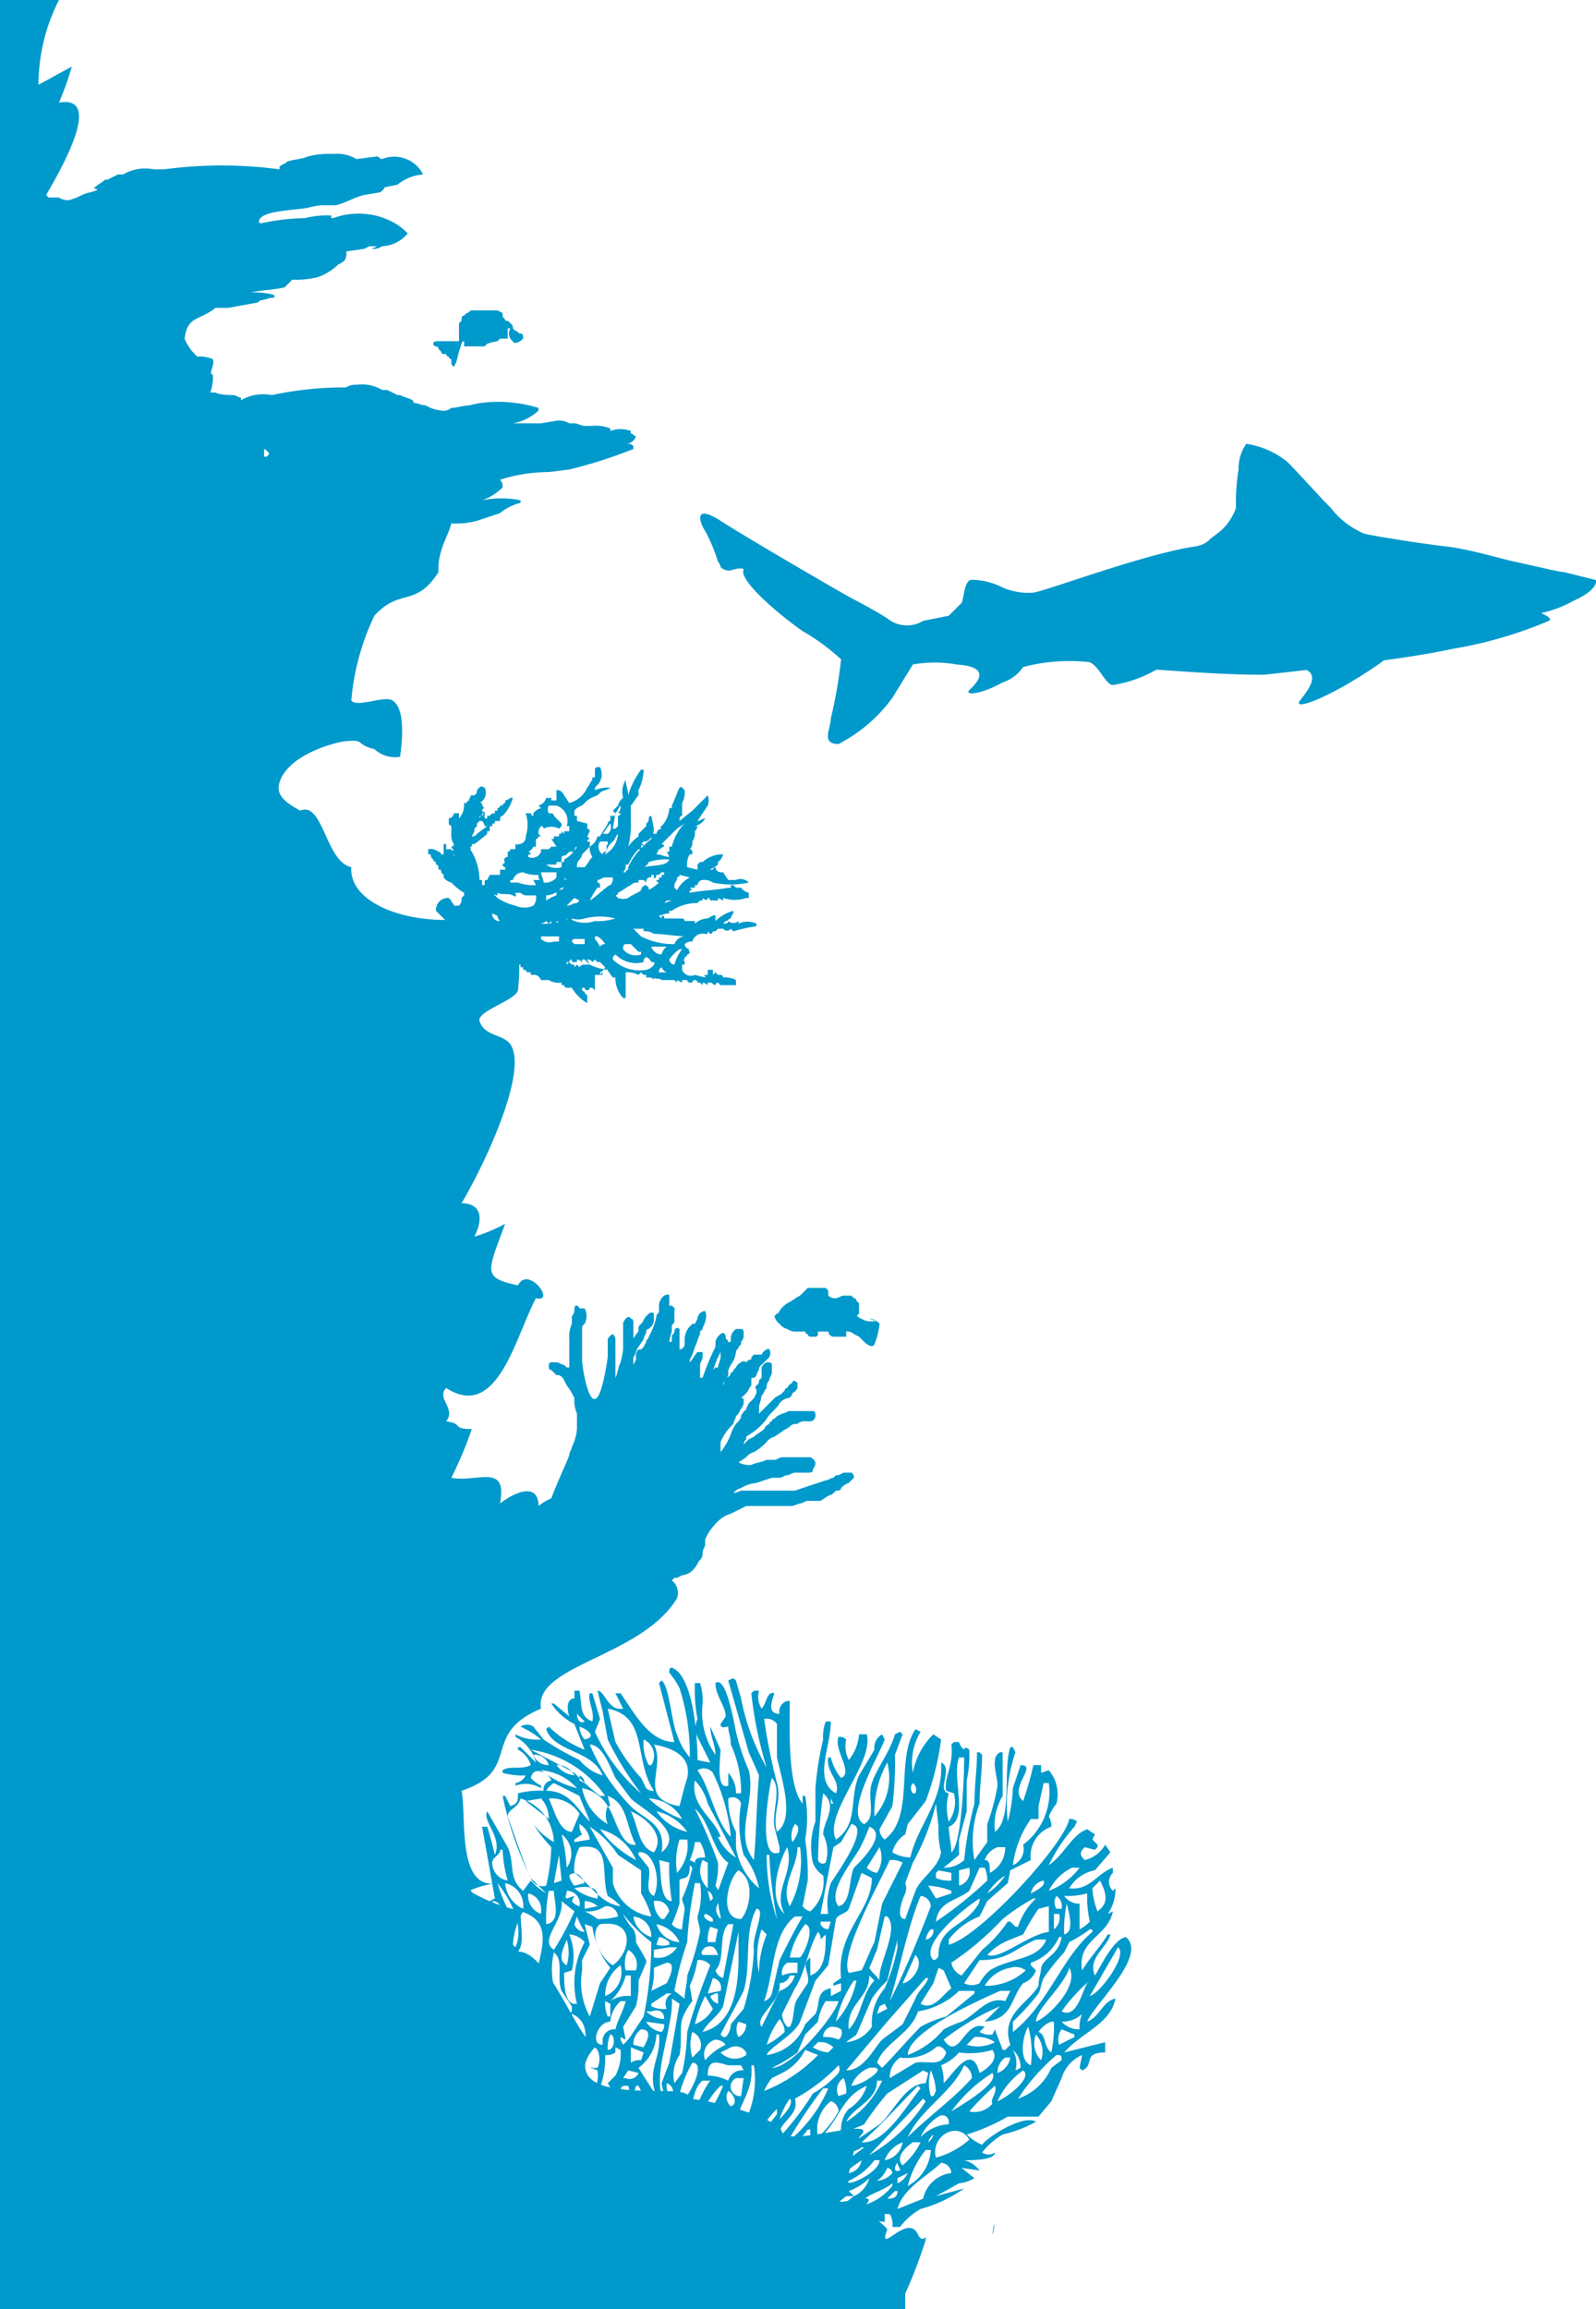 <svg id="Layer_1" data-name="Layer 1" xmlns="http://www.w3.org/2000/svg" width="62.24" height="90" viewBox="0 0 62.24 90"><defs><style>.cls-1{fill:#0099CC;}</style></defs><title>ocean</title><path class="cls-1" d="M46.2,21.3a1.06,1.06,0,0,0,.5-0.2c0.2-.2.4-0.3,0.6-0.5a2.18,2.18,0,0,0,.5-0.8,8.08,8.08,0,0,1,.1-1.5,1.69,1.69,0,0,1,.3-1,3.29,3.29,0,0,1,1.6.7c0.5,0.5,1.2,1.3,1.7,1.8a3.25,3.25,0,0,0,1.3,1c0.4,0.1,2.3.4,3.2,0.5s2.2,0.5,2.7.6,1.7,0.4,1.9.4l1.2,0.3c0.1,0,.1.4-0.8,0.8a5,5,0,0,1-1.3.5s0.5,0.2.3,0.3a16.57,16.57,0,0,1-3.8,1.1c-1.8.4-5.5,0.8-7.3,1-1.4,0-2.8-.1-4.2-0.2a4.92,4.92,0,0,1-1.7.6c-0.3,0-.6-0.9-1-0.9a7.07,7.07,0,0,0-2.5.2,1.56,1.56,0,0,1-.8.6c-0.9.5-1.5,0.5-1.3,0.3s1-.9-0.5-1a4.84,4.84,0,0,0-1.7,0l-0.8,1.3A6,6,0,0,1,32.3,29c-0.7,0-.3-0.6-0.3-1a18.46,18.46,0,0,0,.4-2.3,8.28,8.28,0,0,0-1.5-1.1c-1-.7-2.5-2-2.3-2.4,0,0,0-.1-0.4,0a0.44,0.44,0,0,1-.5-0.1,0.31,0.31,0,0,0-.1-0.2,6.12,6.12,0,0,0-.5-1.2c-0.2-.3-0.5-1.1.6-0.4s3,1.8,4.2,2.5,1.5,0.8,2.3,1.3a1.21,1.21,0,0,0,1.4.1l1-.2,0.5-.5c0.1-.2.1-0.9,0.4-0.9a2.66,2.66,0,0,1,1.2.3,2.54,2.54,0,0,0,1.2.2C40.5,23,44.2,21.6,46.2,21.3Z" transform="translate(0.4)"/><path class="cls-1" d="M54.3,25s0,0.3-1.4,1.2c-1.7,1.1-2.9,1.5-2.6,1.1s1.5-1.7-1.7-1.2" transform="translate(0.4)"/><path class="cls-1" d="M33.8,51.5H33.6a0.6,0.6,0,0,1-.4-0.1c-0.1,0-.1-0.1-0.2-0.1h0l0.1-.1V50.8L33,50.7a0.1,0.1,0,0,0-.1-0.1l-0.1-.1H32.5c-0.1,0-.2.1-0.3,0.1a0.37,0.37,0,0,1-.3-0.1V50.4h0V50.3h0l-0.1-.1H31.1l-0.3.3c-0.2.1-.3,0.2-0.5,0.3a1,1,0,0,0-.4.5v0.1l0.1-.2H29.9l-0.1.1a0.53,0.53,0,0,0,.2.3h0a0.53,0.53,0,0,0,.3.2h0a0.6,0.6,0,0,0,.4.1H31a0.1,0.1,0,0,0,.1.1h0a0.1,0.1,0,0,0,.1.1h0.2a0.1,0.1,0,0,0,.1-0.1h0V51.9h0.4a0.22,0.22,0,0,0,.2.2h0.5V51.9a0.37,0.37,0,0,1,.3.1l0.2,0.1,0.1,0.1,0.1,0.1s0.3,0.3.4,0.1a3.09,3.09,0,0,0,.2-0.8,0.52,0.52,0,0,0-.4-0.2h0l0.3,0.1h0Z" transform="translate(0.4)"/><path class="cls-1" d="M20,13.2h0c0-.1,0-0.2-0.1-0.2s-0.1-.1-0.2-0.1l-0.1-.1h0a0.2,0.2,0,0,0-.1-0.2h0a0.2,0.2,0,0,0-.2-0.1c0-.1-0.1-0.1-0.1-0.2V12.2L19,12.1H18c-0.1,0-.1.1-0.2,0.1l-0.1.1h0c-0.1,0-.1.1-0.1,0.2l-0.1.1v0.3h0v0.2h0v0.2H16.7c-0.1,0-.2,0-0.2.1a0.1,0.1,0,0,0,.1.1,0.1,0.1,0,0,1,.1.1l0.1,0.1h0a0.1,0.1,0,0,0,.1.1H17a0.1,0.1,0,0,0,.1.1h0a0.1,0.1,0,0,0,.1.1v0.1h0v0.1h0l0.1,0.1,0.1-.2h0a6.37,6.37,0,0,1,.2-0.7,0.1,0.1,0,0,1,.1-0.1h0v0.2h0.8l0.1-.1h0a2.27,2.27,0,0,1,.4-0.1l0.1-.1h0.3V13.1h0V12.9h0V12.8h0.1l0.1-.1a0.37,0.37,0,0,0,0,.6C19.6,13.4,19.8,13.4,20,13.2Z" transform="translate(0.4)"/><path class="cls-1" d="M43.1,77.9h0c-0.5.1-.6,0.7-1.1,0.9,0.2-.6,2.4-2.6,1.5-3.3-0.5.1-1,1.2-1.2,1.5-0.3-.7.5-1.1,0.6-1.6H42.8c-0.3.5-.7,0.9-1,1.4-0.2-1.2,1-1.3,1.2-2.3l-0.2.1a1.69,1.69,0,0,0,.3-1h0l-0.1.1h0a0.48,0.48,0,0,1,0-.7V72.8h0c-0.6.2-.9,0.9-1.7,0.8a1.45,1.45,0,0,1,1-.7l0.6-.7-0.2-.3a1.24,1.24,0,0,1-.8.6c-0.2-.2-0.2-0.3,0-0.5l0.4,0.1,0.1-.1V71.9l-0.2-.2,0.1-.2L42,71.3c-0.6.2-.9,1-1.5,1.4a6.53,6.53,0,0,1,1-1.5l0.1-.2a0.37,0.37,0,0,0-.3-0.1c-0.2,1-3.5,4.6-4.7,4.9h0V75.6a2.73,2.73,0,0,1,1.2-.9l0.3-.6,0.8-.7,0.1-.5,0.8-.4a1.21,1.21,0,0,1,.8-1.3,0.76,0.76,0,0,0-.1-0.4,2.19,2.19,0,0,1,.3-0.5,1.44,1.44,0,0,0-.3-1.3l-0.3.1V68.8H39.9a12.75,12.75,0,0,1-.4,1.4c-0.6-.5.6-1.4-0.1-1.4l-0.3.9a5.85,5.85,0,0,1-.2,1.3,6.26,6.26,0,0,1,.3-2.7l-0.1-.2H39c-0.3.9,0.1,2.8-.6,3.3a2.23,2.23,0,0,1,.3-1.4V68.3H38.6c-0.4.2-.1,0.9-0.1,1.3a8.33,8.33,0,0,1-.4,1.5v0.7l-0.5.7a4.16,4.16,0,0,1,.2-2.2c0-.6.1-1.3,0.1-1.9l-0.1-.1H37.7c0,0.7-.1,1.3-0.1,2a14.35,14.35,0,0,0-.4,2.2,1.14,1.14,0,0,1-.8.3l0.6-.5V71.7l0.3-1.1V69.4a4.87,4.87,0,0,0,.1-1.2c-0.1-.1-0.2-0.1-0.2,0a0.53,0.53,0,0,1-.2-0.3H36.8l-0.1.1c0.1,0.8-.3,1.3-0.2,1.8l0.3,0.1a1.31,1.31,0,0,1-.2,1.1,2,2,0,0,1,0-1.1c-0.5-.1.2-1-0.3-1.2,0.1,1.5-.9,2.4-1.2,3.7a1.45,1.45,0,0,1-.7-0.2,1.16,1.16,0,0,1,.5-0.7l0.1-.4,0.7-.9a10.55,10.55,0,0,0,.6-2.4L36,67.6a2.75,2.75,0,0,0-.8,1.5h0a2.32,2.32,0,0,1,.3-1.6h0l-0.2-.1c-0.8,1.2,0,3.4-1.2,4.3h0a0.52,0.52,0,0,1-.2-0.4l0.5-.9a13.4,13.4,0,0,0,.1-2l0.3-.8-0.1-.1-0.2.1h0c-0.2.7-.7,1.3-0.9,1.9s0.2,1.3-.3,1.6c-0.8-.4.6-2.7,0.8-3.3L34,67.6h0a0.6,0.6,0,0,0-.3.6l-0.6,1c-0.4.9,0,1.9-.9,2.5-0.5-1,1.5-3,1.2-4.1H33.1a1.78,1.78,0,0,1-.4,1,1.18,1.18,0,0,1-.1-0.8,0.37,0.37,0,0,0-.3-0.1c-0.2.5,0.6,1.4,0.1,1.6a2,2,0,0,1-.4-0.8H31.9c-0.1.6,0.5,0.9,0.3,1.4-0.9-.5-0.2-1.8-0.2-2.8H31.8a1.7,1.7,0,0,0-.1.7,12.5,12.5,0,0,0-.3,1.9V71a2.86,2.86,0,0,0-.1,1.6,1,1,0,0,0,.4.5,1.55,1.55,0,0,1-.5,1.4,0.53,0.53,0,0,1-.3-0.2l0.2-1a9.15,9.15,0,0,0-.1-1.6A4.85,4.85,0,0,0,31,70H30.9v0.3h0c-0.6-.7-0.5-3-0.5-4H30.3a0.42,0.42,0,0,0-.3.5c-0.5,0-.3-0.5-0.2-0.8-0.3-.1-0.3.4-0.5,0.6a0.88,0.88,0,0,1-.1-0.7H29l-0.1.1a15,15,0,0,0,.6,2.9,8.8,8.8,0,0,1-1-2.7l-0.2-.7c-0.1-.1-0.1-0.1-0.3,0l0.8,2.8,0.4,0.9c-0.1,1.1-.1,2.2-0.2,3.3h0c-0.8-1,.1-2.3-0.2-3.5a8.8,8.8,0,0,1-.5-1.5c-0.1-.5-0.4-2.2-0.8-1.9,0,0.5.4,0.9,0.4,1.3l-0.2.3c0,0.2.2,0.1,0.3,0.1,0,0.2.1,0.4,0.1,0.7a4.33,4.33,0,0,1,.4,1.9H28.3a1.14,1.14,0,0,0-.3-0.8h0v0.5c-0.5.2-.3-1.1-0.3-1.4l-0.4-.9h0c0,0.4.2,0.7,0.2,1.1a2.88,2.88,0,0,1-.5-2,2.2,2.2,0,0,0-.1-0.8H26.7a6.15,6.15,0,0,0,.1,1.4,0.85,0.85,0,0,0,0,.7l0.5,1a4.33,4.33,0,0,1-.5-0.1c0-1.1-.2-3.3-1-3.6-0.1,0-.1.1-0.1,0.2a3.11,3.11,0,0,1,.4.6,8.42,8.42,0,0,1,.4,2.7,2.62,2.62,0,0,1-.5-0.9c-0.2-.4-0.3-1.9-0.6-2.1l-0.1.1,0.6,2.3c-1,0-1.6-1.2-2.1-1.9H23.6l0.3,0.6c-0.6.1-.7-0.7-1-0.7h0l0.2,0.8,0.2,1.1a12,12,0,0,0,1.3,2.1,6.9,6.9,0,0,1-1.8-2.4L23,67l-0.3-1H22.6c-0.1.3,0.2,0.7,0.1,1.1-0.5-.2-0.4-0.6-0.5-1.2H22v0.3c-0.3,0-.3.4-0.2,0.7l-0.6-.5H21.1a2.36,2.36,0,0,0,.9.8l0.4,1a4.19,4.19,0,0,1-1.4-.9l-0.1.1c0.3,0.9,1.8.8,2.2,1.8a1.8,1.8,0,0,1-.9-0.6,10,10,0,0,1-1.4-.8l-0.4-.5a0.45,0.45,0,0,0-.5,0,3.51,3.51,0,0,1,.8.5,1.8,1.8,0,0,1-1-.2h0v0.1a1.59,1.59,0,0,1,.8,1l-0.6-.6H19.8v0.1a1,1,0,0,1,.5.6c-0.4.2-.8,0-1.1,0.2v0.1a2.77,2.77,0,0,0,.9.1h0a0.54,0.54,0,0,1-.4.3h0v0.1a1.18,1.18,0,0,1,1,.1V69.6a1.38,1.38,0,0,1-.4-0.3c0.1-.5.7-0.2,0.8,0.1a0.35,0.35,0,0,0-.3.4,3.4,3.4,0,0,0-1,.1c0,0.3,0,.4-0.3.5L19.3,70H19.2a13.5,13.5,0,0,0,1.1,3.2l0.6,0.6a2.65,2.65,0,0,1-.6-0.5h0l-0.3.4c-0.6-.5-0.3-1-0.6-1.7l-0.8-1.4h0c-0.2.4,0.6,1,.3,1.7-0.1-.4-0.2-0.8-0.3-1.1H18.4L18.9,74c-0.5.2-.3,0.4-0.3,0.9h0L18,74.6c0.4-.3.1-0.7-0.1-1a2.2,2.2,0,0,0,.1.8l-0.3-.2a0.2,0.2,0,0,0-.1.2l0.3,0.5a5.78,5.78,0,0,0,.5,1.4,1.76,1.76,0,0,0,.5.4h0a0.37,0.37,0,0,1,.1.3h0l-1-.9v0.1c0.4,0.6.9,0.9,1.2,1.4a9.06,9.06,0,0,0,1.1,1.6c-0.5.1-.6-0.4-0.8-0.8H19.2a12.32,12.32,0,0,0,1.4,3.1,1.79,1.79,0,0,1,.5.7l-0.1.2H20.9c-0.2-.7-1.2-2.3-1.9-2.3,0,0.1.7,0.8,0.8,1l-0.5-.2L19.5,81v0.1c0.7,0.3.6,0.9,0.9,1.7A3.82,3.82,0,0,0,18.9,85a1.85,1.85,0,0,1,.2.7c-0.2,1.4-.5,2,0.8,2.8h0l-0.4.2,0.1,0.1a1.08,1.08,0,0,0,.8-0.2,0.53,0.53,0,0,1,.2.3l-0.8.1L20,89.2a1.7,1.7,0,0,1,1,0h0.1L21,88.9V88.8c0.5,0.2.4,1,1.2,0.9-0.8-1-.2-1.9.1-2.8,0-.2.1-0.4,0.1-0.7l0.8-.8h0.1c-0.1.4-.5,0.5-0.6,0.9l-0.3,1.4a3.13,3.13,0,0,0-.5,1c0,0.5.4,0.5,0.4,0.9h0.2c0.2-.9.5-1.1,0.9-0.2l-0.4.4h0c0.5,0.1.6-.4,1.2-0.4h0a0.42,0.42,0,0,1-.4.3v0.2a3,3,0,0,0,2.4-.5l-0.6.2a4.25,4.25,0,0,1,1.7-1h0.4l0.1-.3,0.1,0.1c0.3-.1.5-0.2,0.8-0.3h0.1v0.1l-0.2.2a2,2,0,0,0,.9-0.5V87.6h0.1c0.1,0.1.1,0.3,0.2,0.4l-0.2.1c0.2,0.4,1-.6,1-0.8a1,1,0,0,0,.9-0.2H32a6.89,6.89,0,0,0,.8-0.3V86.7l0.6-.1v0.1c0.4-.3.3-0.1,0.7-0.1V86.3h0.2a0.75,0.75,0,0,1,.1.5h0.3a2.7,2.7,0,0,1,.8-0.7,5.31,5.31,0,0,0,1.7-.8l-1.1.3,0.9-.5a1.42,1.42,0,0,0,.6-0.2l-0.5-.4,0.7,0.1a1.06,1.06,0,0,0-.6-0.4c0.3,0,1.2,0,1.2-.3a0.45,0.45,0,0,1-.5,0,2.7,2.7,0,0,1,.8-0.7,5,5,0,0,0,1.3-.5h0c-0.5-.3-1.9.6-2.1,0.9a2.09,2.09,0,0,1-.6-0.4,7.74,7.74,0,0,0,1.6-.7h1.2l0.5-.6L41,81a1.42,1.42,0,0,1,.8-0.9l-0.1.5,0.1,0.1h0c0.5-.2,0-0.7.9-0.7V79.6h0l-1.6.4C41.8,79.2,42.9,78.9,43.1,77.9Zm-3.3-7h0.3V70.4l0.2-.9h0.2a2.56,2.56,0,0,1-1,2.4,0.68,0.68,0,0,1-.4.8,4,4,0,0,1,.7-1.8h0ZM37,68.5h0.2c0,0.8-.1,3.4-0.5,3.7h0c0-.3-0.1-0.7-0.1-1C37.4,70.9,36.7,69.3,37,68.5Zm-1.8,1a0.33,0.33,0,0,1,.1.4H35.2a0.3,0.3,0,0,1,0-.4h0Zm-3.2.6h0l0.1,0.2H32V70.1Zm11.2,5.8c0.4,0.3-.7,1.8-1.1,1.9Zm-1.1,1.3-0.1.1c-0.2.3-.4,1.4-1,1.1a6.28,6.28,0,0,1,1.1-1.2h0Zm-2,2a1,1,0,0,1,.5-0.4h0.1a4.87,4.87,0,0,1-.1,1.2c-0.3-.2-0.2-0.7-0.5-0.8h0Zm0.1,1.1h0a0.92,0.92,0,0,1-.2-1,1,1,0,0,1,.2,1h0ZM40,78.8c0-.5,1.1-1.4,1.3-2.1C41.7,77.4,40.5,78.6,40,78.8Zm-0.9.4h0V78.8a10,10,0,0,0,1-1.1c0.1-.2.1-0.4,0.2-0.6a8.74,8.74,0,0,1,.8-1l0.2-.4a5.58,5.58,0,0,0,.8-0.5c0.1,0,.1,0,0.1.1-1.2,1-1.7,2.8-3.1,3.9h0Zm0.7,1.3c-0.5-.2-0.3-1.2-0.1-1.5a3.81,3.81,0,0,1,.1,1.5h0Zm-0.7-.6a0.91,0.91,0,0,1,.3.7l-0.2.1a1.06,1.06,0,0,0-.1-0.8h0Zm1.7-5.5a0.45,0.45,0,0,1,0-.5,0.48,0.48,0,0,1,.2.5H40.8Zm-0.1.8h0V74.6h0.2a0.56,0.56,0,0,1-.2.6h0Zm0.5-1h0c0.1,0.4.3,1.1-.1,1.2a4.87,4.87,0,0,1,.1-1.2h0Zm1.3-.9h0c0.3,0.6.3,0.9-.1,1.2a2.92,2.92,0,0,1-.2-0.9Zm-0.5.5a4.1,4.1,0,0,0,.1,1.1,1.38,1.38,0,0,1-.4.3v-1a0.71,0.71,0,0,1-.6-0.3,3.08,3.08,0,0,0,.9-0.1h0Zm-0.6-1h0.3a2.73,2.73,0,0,1-1.2.9,2,2,0,0,1,.9-0.9h0Zm-0.9,1.5v1c-0.8.1-1.9,1.1-2.4,0.9a2.36,2.36,0,0,1,.9-0.6l0.5-.2a8.79,8.79,0,0,1,.6-1l0.4-.1h0Zm-2.2,5.6c0.3,0.4-.3.8-0.5,0.9-0.3-1.2-1,0-1.4.4h0a2,2,0,0,0-.1-0.7A1.79,1.79,0,0,0,37,80,3,3,0,0,0,38.3,79.9Zm-1-.2,0.3-.3a1.2,1.2,0,0,1,.8.2h0a1.45,1.45,0,0,1-1.1.1h0Zm-3.2,4.5a1.21,1.21,0,0,1,.7-0.7,0.84,0.84,0,0,1-.7.7h0Zm0.6,0.4c-0.3.1-.2-0.2-0.1-0.3h0c0,0.1.1,0.2,0.1,0.3h0Zm-2.4.8h0a0.4,0.4,0,0,1-.4.2h0Zm-0.7.2a0.75,0.75,0,0,1,.5-0.7h0.3a2.7,2.7,0,0,1-.8.7h0Zm0.4-1c0-.7.8-0.6,1.2-0.9h0.1a14.63,14.63,0,0,1-1.3.9h0ZM29,86h0l0.3-.2h0.2l0.1,0.1V86H29Zm0.5,0.2a0.27,0.27,0,0,1-.3.3L29,86.2h0.5Zm-2.3,1.2c-0.3-.1-0.5.2-0.8,0.1a0.75,0.75,0,0,1,.7-0.5l0.7,0.1v0.1l-0.6.1v0.1Zm-2.9-1-0.5.6h0a0.27,0.27,0,0,0-.3-0.3,5.5,5.5,0,0,1,.7-0.9L24,85.6a2.09,2.09,0,0,1,.4-0.6l0.2,0.2V84.8a0.76,0.76,0,0,1,.2.5,0.89,0.89,0,0,0-.5,1.1h0Zm-0.5,1.5h0.3L24.2,88a1.05,1.05,0,0,1-.9.5h0a0.5,0.5,0,0,1,.5-0.6h0Zm-0.6.1H23.1L23,87.9l0.4-1.1a0.22,0.22,0,0,1,.2.2A3,3,0,0,1,23.2,88Zm0.9-6V81.7h0c-0.5.2-.4,1.7-1.4,1.3a3,3,0,0,0,1.1-1.4H24l-0.2-.2,0.1-.1h0.2l0.1,0.4a0.76,0.76,0,0,0,.2-0.4h0.1l0.1,0.2h0l-0.2.1c0,0.9.4,1.6-.2,2.1a1.67,1.67,0,0,1-.1-1.2h0.3c0.1-.4-0.1-0.5-0.3-0.5h0Zm-2,2a2.35,2.35,0,0,1-.2-0.8,1.15,1.15,0,0,0,.9.6c-0.1-.2-0.4-0.1-0.5-0.3a0.81,0.81,0,0,1,.9.3H23a1.14,1.14,0,0,1-.3.8Zm0.5,0.7a2.09,2.09,0,0,1-.4.6H22.1a1.38,1.38,0,0,1-.1-1.1,1.47,1.47,0,0,1,.6.5h0Zm-2.4.2a0.64,0.64,0,0,0,0-.6l0.3,0.1a1.61,1.61,0,0,1-.3.9H19.8V85l0.4-.1h0Zm-0.3-.6H20v0.5c-0.2-.1-0.1-0.3-0.1-0.5h0Zm0,1.2c0.5-.1.5,0.4,0.8,0.7a0.76,0.76,0,0,1-.8.6V85.5h0Zm0.7,0.2-0.3-.3h0a2,2,0,0,0,.3-1.1,1,1,0,0,1,.7.4l-0.1.4L20.8,85a1.85,1.85,0,0,0-.2.7h0Zm0.3-8.6a7.37,7.37,0,0,1,.4,1.4l0.3,0.4v0.6c0,0.8.3,1.4,0,2h0l-0.3-.4V80c-0.1-.7-0.7-2.2-0.4-2.9h0Zm0,3.3c-0.4.2-.3-0.6-0.3-0.9,0.4-.1.4,0.6,0.3,0.9h0ZM23.3,70c0.8,0.3.7,1.2,1.1,1.9-0.6.1-.8-1.1-1.1-1.5a0.85,0.85,0,0,0,0,.7,2.07,2.07,0,0,1-1-1.4,1.45,1.45,0,0,1,1,.7h0.1Zm2.5,4.1h0c-0.5,0-.4-1.2-0.5-1.6l0.4,0.1a7.57,7.57,0,0,0,.1,1.5h0Zm0.6-2.7a2,2,0,0,1-1.2-.8,2,2,0,0,1,1.2.8h0Zm-1.5-1.3a1.56,1.56,0,0,1,1.3.8,3.53,3.53,0,0,1-1.3-.8h0Zm1.5,1.6A1.57,1.57,0,0,1,26,73a2.88,2.88,0,0,1,.1-1.3h0.3Zm-0.7,2.8-0.2.3H25.4a0.91,0.91,0,0,1-.3-0.7,0.5,0.5,0,0,1,.6.4h0ZM30.4,77h0.2a0.9,0.9,0,0,1-.6.6L29.3,79c-0.3-.4.8-1,0.7-1.7a0.42,0.42,0,0,0,.4-0.3h0Zm-0.1-.5h0.4v0.4a1.27,1.27,0,0,0-.6.1,0.48,0.48,0,0,1,.2-0.5h0Zm2.1,0.6-0.3.2v0.1h0l0.3-.1v0.3l-0.4.2h0V77.5h0c-0.6.1-.4,0.6-0.6,1l-0.4.4a1.88,1.88,0,0,1-1.5,1.2h0c0.1-.3,1.1-0.8,1.3-1.3l0.6-1.6,0.5-.6,0.3-1.8c0.1-.2.4-0.2,0.5-0.4L33.2,73l0.4,0.2c0,1.3-1.4,2.1-1.2,3.9h0Zm1.4,4H34a3.64,3.64,0,0,1-1.4,1.6c0.3-.6,1.2-0.8,1.2-1.6h0Zm-1,.2h0a1.21,1.21,0,0,1,.7-0.7c0.9-.1-0.3.7-0.7,0.7h0Zm1.2-.7-0.2-.2c0.3-.8,1.3-1.1,1.6-2a3,3,0,0,0,1.6-.8h0.6v0.1l-1.1.9a4.18,4.18,0,0,0-1,.4C35,79.5,34.5,80.1,34,80.6Zm1.3-2.7-0.5,1-0.8.6c-0.3.3-.7,1.2-1.4,1.2l1.6-1.9,1.5-1.7h0.1c-0.1.3-.4,0.5-0.5,0.8h0Zm-1.5.6,0.1-.3,0.2-.1,0.1,0.2-0.4.2h0Zm1-1.2,0.5-1.1c0.4,0.4-.2,1.1-0.5,1.1h0Zm0.9-1.7a0.76,0.76,0,0,1,.2-0.4H36a0.35,0.35,0,0,1-.3.4h0ZM34.3,78h0c0.4-1.3.7-2.9,1.2-4.1a0.43,0.43,0,0,1,.4.4C35.4,75.6,34.9,76.8,34.3,78Zm0.3-2.1a7.49,7.49,0,0,1-.5,1.6,2.1,2.1,0,0,0-.5,1.5,1.33,1.33,0,0,1-1,.6c0.1-.1.3-0.2,0.4-0.3l0.6-1.4a4.35,4.35,0,0,1,.6-0.7l0.5-2a1.48,1.48,0,0,0-.1.7h0Zm-0.7,1.3c-0.1-.2-0.3-0.3-0.4-0.5,0.1-.2.2-0.5,0.3-0.7l0.3-1.3h0.1c0.5,0.5-.4,1.9-0.3,2.5h0ZM33.5,77l0.2,0.2c-0.5.5-.5,1.4-1,1.9-0.1-1,.8-1.2.8-2.1h0Zm-1.3,1.8a4.59,4.59,0,0,1,.7-1.6H33a3.46,3.46,0,0,1-.8,1.6h0Zm-0.5.6h0A0.42,0.42,0,0,1,32,79a0.6,0.6,0,0,1,.4.1,0.33,0.33,0,0,1-.1.4,1.27,1.27,0,0,0-.6-0.1h0Zm0.4,0.4-0.2.2a1.42,1.42,0,0,1-.6-0.2h0l0.2-.2a0.73,0.73,0,0,1,.6.2h0Zm-2.4.8h0a5.3,5.3,0,0,0,1-.6l0.3-.7,0.5-.5a1.91,1.91,0,0,1,.3-0.8h0.5c-0.1.5-1.8,2.6-2.6,2.6h0Zm0,0.4,0.4-.2a2,2,0,0,0,.9-0.9l0.5,0.2a6,6,0,0,1-2.1,1.4,2.19,2.19,0,0,1,.3-0.5h0ZM30,82.6h0a3,3,0,0,1,.4-0.8c0.2,0.2-.3.7-0.4,0.8h0Zm0.6-.8a7,7,0,0,0,1.7-1.3,0.3,0.3,0,0,1,0,.3,3.92,3.92,0,0,1-1,.8A10.92,10.92,0,0,1,30,83.3c-0.1-.6.8-0.8,0.6-1.5h0Zm1.1-.4h0.2a5.37,5.37,0,0,1-1.6,2.1,19.11,19.11,0,0,1,1.4-2.1h0ZM32,81.9a0.42,0.42,0,0,1,.3.4,3.92,3.92,0,0,1-.8,1A1.39,1.39,0,0,1,32,81.9Zm0.5-.9a1.27,1.27,0,0,1,.1.6l-0.3.1a0.53,0.53,0,0,1,.2-0.7h0Zm-3-1.3h0a3.13,3.13,0,0,1,.5-1,0.76,0.76,0,0,1,.2.5,3,3,0,0,1-.7.5h0Zm0.4,2.5v0.2l-0.6.8a3.55,3.55,0,0,1-.4.9,3.47,3.47,0,0,1,1-1.9h0Zm-0.1,1.4-0.2.1h0a1.27,1.27,0,0,1,.1-0.6,0.75,0.75,0,0,1,.1.5h0ZM29,76a9.26,9.26,0,0,1-.4,2.3l-0.5.6a0.76,0.76,0,0,1-.2.5H27.8l-0.1-.1c0.3-.6.6-1.1,0.9-1.7,0.3-1,0-2.3.5-3.2C29.5,74.4,28.9,75.5,29,76Zm-3.5,7.5h0l0.1-.3c0.2,0,.5-0.1.2-0.4a0.52,0.52,0,0,0,.2-0.4l0.4-.1c0.3-.3.2-0.9,0.6-1.2h0.3c-0.5.6-.8,2.2-1.8,2.4h0Zm0.7,0a0.27,0.27,0,0,1-.3.3,0.26,0.26,0,0,1,.3-0.3h0Zm-0.6,1.4H25.4a0.37,0.37,0,0,1,0-.6h0l0.2,0.1A0.45,0.45,0,0,0,25.6,84.9Zm-2.2-3.1c-0.3.6-1,.8-1.2,1.3C22,83,21.9,82.8,22,82.7a6.47,6.47,0,0,1,.8-0.9,3.29,3.29,0,0,0,.4-1.7,0.6,0.6,0,0,0,.4-0.1V79.8l0.2,0.1a1.8,1.8,0,0,1-.2,1l-0.3.3A0.66,0.66,0,0,1,23.4,81.8Zm0.2,1.4c-0.4-.2-0.8.3-1.1-0.2h0.1a2.38,2.38,0,0,0,1.2-.3,1.7,1.7,0,0,0,.1.7l-0.6.1a0.37,0.37,0,0,1,.1-0.3c0.1,0.1.2,0.1,0.2,0h0Zm-1.3-6.8,0.3-.6L22.4,75l0.3,0.1a3.29,3.29,0,0,0,.7,1.6l-0.4.6-0.4,1.3h0a2.78,2.78,0,0,1-.3-1.8V76.4Zm-0.2,1.7c-0.5.1-.5-0.8-0.5-1.2l0.3-.1a2.25,2.25,0,0,0-.1-1.4,0.86,0.86,0,0,1,.6.3A3.32,3.32,0,0,0,22.1,78.1Zm0.1-7a0.82,0.82,0,0,1,.4.6l-0.6.1h0V71.7l0.3-.2a0.6,0.6,0,0,1-.1-0.4h0Zm1.5,1.2,0.9,0.6h0v0.9a3.55,3.55,0,0,1,.4.9h0a1.83,1.83,0,0,1-1.5-1.3V72.8l-0.9-1.6a3.84,3.84,0,0,1,1.1,1.1h0Zm-0.7-1a2.08,2.08,0,0,1,1.4,1.2A4.07,4.07,0,0,1,23,71.3h0Zm2.7,4.6H26a0.87,0.87,0,0,1-.9.4V76Zm-0.5-.1,0.1-.3a0.76,0.76,0,0,1,.4.2v0.1a0.85,0.85,0,0,1-.5,0h0Zm1,2.9a2.51,2.51,0,0,1,.4-0.7l-0.1-.6a3.81,3.81,0,0,0,.3-1,0.55,0.55,0,0,1,.5.2,26.72,26.72,0,0,0-.9,2.6,8.75,8.75,0,0,1-.2,1.6l-0.3.4h0a1.39,1.39,0,0,1,.2-1.1c0.1-.5,0-1,0.1-1.4h0Zm1.4-2.5H27c-0.1-.1,0-0.2.1-0.3h0c0.3-.1.4,0,0.5,0.3h0Zm-0.5-1.6a0.53,0.53,0,0,1,.3.2v0.1H27.3c-0.2-.1-0.3-0.2-0.2-0.3h0Zm0,5.7a0.6,0.6,0,0,1,.4-0.8h0a0.52,0.52,0,0,1,.4.2,2.41,2.41,0,0,0-.8.6h0ZM28,80.5h0.5l0.1,0.2a0.55,0.55,0,0,0-.6.4,1.88,1.88,0,0,0-.8-0.2c0-.7.4-0.5,0.8-0.4h0Zm-1-1.3c0.2-.4.6-0.6,0.8-1l0.6-2.9v1C28.4,77.5,28.2,78.9,27,79.2Zm0.6-1.1h0a0.45,0.45,0,0,1-.3-0.3l0.2-.1h0.1v0.4h0Zm-0.2.2a1.34,1.34,0,0,1-.7.6,4.87,4.87,0,0,1,.4-1.1Zm-0.8,1.9a1.7,1.7,0,0,1,0-1,0.55,0.55,0,0,1,.3.7l-0.3.3h0ZM26,82.1a4.92,4.92,0,0,1,.6-1.7c0.6,0-.2,1.5-0.6,1.7h0Zm-0.3-1.7-0.3.8a1.8,1.8,0,0,0,.4.9c-1.1-.5.1-3,0-4.2l0.3,0.2Zm0.1,1.3H25.7a0.9,0.9,0,0,1-.1-0.5,0.34,0.34,0,0,1,.2.5h0Zm-0.2.8-0.1.1h0a1.42,1.42,0,0,1-.2-0.6l0.3,0.5h0Zm-1.3-2.8a0.71,0.71,0,0,1,.3-0.6c0.5,0,.2.5,0.1,0.7ZM24.7,80l-0.1.3a0.6,0.6,0,0,0-.4.1V79.8Zm0.1-1.2,0.7,0.1h0a0.37,0.37,0,0,1-.1.3,0.82,0.82,0,0,1-.6-0.4h0Zm0.8-.5a1.08,1.08,0,0,1-.6-0.1V78.1l0.6-.4h0.2a0.45,0.45,0,0,0-.2.6h0Zm-0.6.1c0.3-.1.5,0,0.5,0.3a1.08,1.08,0,0,1-.7-0.3H25Zm0.6-1.1-0.6.3h0a2.77,2.77,0,0,0,.1-0.9l0.5-.2c0.4,0,.1.6,0,0.8h0Zm-0.5-3.4c-0.4-.2-0.1-0.7-0.2-1.1l-0.4-.5V72.2C25.1,72.1,25.4,73.3,25.1,73.9ZM25,75.5a1,1,0,0,1-.7-0.8A0.77,0.77,0,0,1,25,75.5Zm-1.7-1.6a1.76,1.76,0,0,1,.5.4h0C23,74.2,22.6,73.4,22,73a1.8,1.8,0,0,1,.2-1c1.3-.2.8,1,1.1,1.9h0ZM24.2,77v0.8h0a1.2,1.2,0,0,0-.8.2,2.07,2.07,0,0,0,.6-1h0.2Zm-0.1-1a0.67,0.67,0,0,1,.3.8H24A1.13,1.13,0,0,1,24.1,76Zm-1,3.7h0c-0.5,0-.2-0.9.3-0.9a1.23,1.23,0,0,1,.4-0.8H24c-0.1.4-.3,0.7-0.4,1.1a0.45,0.45,0,0,0-.5.4v0.2h0Zm0.2,0.2a1.27,1.27,0,0,1,.1-0.6C23.6,79.3,23.6,79.9,23.3,79.9ZM23.2,78l0.2,0.1v0.5H23.3A1.27,1.27,0,0,1,23.2,78Zm0-.2a1.43,1.43,0,0,1,.6-1.2,1,1,0,0,1-.6,1.2h0Zm0.3-1.2c-0.4-.2-1-1.2-0.5-1.6,1.4-.2,1.2,1.1.5,1.6h0Zm-0.6-1.8a2.19,2.19,0,0,0-.5-0.3h0a1.2,1.2,0,0,0,.8-0.2,0.45,0.45,0,0,1,.5.4h0a2.81,2.81,0,0,1-.8.1h0ZM22,73.6c0.4-.1,1-0.1.9,0.4a1.88,1.88,0,0,1-.9-0.4h0Zm0.4,1.7h0A0.42,0.42,0,0,1,22,75l0.1-.3a3.33,3.33,0,0,0,.3.6h0Zm0.5-1-0.5.1V74.1a0.76,0.76,0,0,1,.5.2h0Zm-0.5-.9-0.4.1a0.76,0.76,0,0,1-.2-0.4c0.2-.2.5,0,0.6,0.3h0Zm-0.7-.6a6.88,6.88,0,0,0-.2-1.3,0.93,0.93,0,0,1,.2,1.3h0Zm0.5,1.5h0a0.53,0.53,0,0,1-.3-0.2l0.1-.2h0l-0.3.1c-0.1-.1,0-0.1,0-0.3a0.5,0.5,0,0,1,.5.6h0Zm-0.7-.2L22,74.5a10.93,10.93,0,0,1-.8,1.5h0c-0.6-.4.4-1.1,0.3-1.9h0Zm0.2,2.5c-0.4-.2-0.1-0.7,0-1a1.7,1.7,0,0,1,0,1h0Zm-0.5-.5c0.4,0.3.1,1,.3,1.5l0.4,0.6v0.2h0l-0.1.1H21.7a2.89,2.89,0,0,1-.5-2.4h0Zm1.6,3.7,0.1,0.1a0.85,0.85,0,0,1,0,.7,0.9,0.9,0,0,1-.5-0.1,1.61,1.61,0,0,1,.4-0.7h0Zm0.1,0.9a1.19,1.19,0,0,1-.4,1.1,5.7,5.7,0,0,1-.1-1.3Zm1-1-0.1-.2V79.4L24,79.5,23.9,79l0.5-.8a3.4,3.4,0,0,0,.1-1l0.3-.7V76.4h0l-0.4-.7a0.9,0.9,0,0,0-.1-0.5,2.09,2.09,0,0,1-.4-0.6A5.73,5.73,0,0,0,25,75.7a14.28,14.28,0,0,1-.3,2.9l-0.4.6a2.18,2.18,0,0,1-.4.5h0Zm0.2,1,0.4,0.1a0.37,0.37,0,0,1-.5.2H23.9Zm0.4-.1a1.71,1.71,0,0,0,.7-1.3h0.1c0.1,0.9-.5,1.4-0.1,2.4Zm0.3,1.3H24.7V81.6a0.37,0.37,0,0,1,.1.3h0Zm0,0.2h0.1a1,1,0,0,0,.5.6l-0.1.5-0.7.3c0-.5.2-0.8,0.2-1.4h0Zm0.8,1.6,0.1,0.4H25.4V83.7h0.2Zm1.4-1H26.9a2.85,2.85,0,0,1,.8-1.4h0.1a6.38,6.38,0,0,1-.8,1.4h0ZM27.1,83a0.76,0.76,0,0,1-.5-0.2A0.37,0.37,0,0,1,27.1,83Zm0.5-1c0.8,0.2-.4,2.3-0.6,2.3a1.78,1.78,0,0,1,.4-1,5.85,5.85,0,0,1,.2-1.3h0Zm-0.2,4.6h0.3v0.1a0.75,0.75,0,0,1-.5.1h0ZM28,83l0.5,0.1a6.08,6.08,0,0,1-.9,1.8C27.2,84.2,27.8,83.6,28,83Zm0.1-.9a0.47,0.47,0,0,1-.1-0.6c0.2,0.1.4,0.5,0.1,0.6h0ZM28.3,81h0.3l-0.1.7A0.37,0.37,0,0,1,28.3,81Zm-0.6-1,0.4-.2a0.48,0.48,0,0,1,.6.2v0.1A0.76,0.76,0,0,1,27.7,80Zm0.7-1.2,0.3,0.1a0.55,0.55,0,0,1-.3.5,0.6,0.6,0,0,1,0-.6h0Zm0.1-4c-0.9,0-.5-1.6-0.1-1.9,0.7,0.4.4,1.6,0.1,1.9h0ZM28,75h0.2l-0.4,2.1a0.45,0.45,0,0,1-.3-0.3C27.9,76.4,27.6,75.4,28,75Zm-0.3,2.6-0.5.1,0.2-.6a0.38,0.38,0,0,1,.3.5h0Zm-0.2-1.9H27.2a1.27,1.27,0,0,1,.1-0.6l0.3,0.1a4.33,4.33,0,0,0-.1.5h0Zm-0.2-1.6h0l-0.1-.4a0.34,0.34,0,0,1,.2.3Zm-0.1-.5h0a0.94,0.94,0,0,1-.2-1.1l0.2,0.1v1h0Zm-0.4,1.1c0,0.2.1,0.4,0.1,0.6a10.93,10.93,0,0,1-.5,1.7c0,0.3-.1.6-0.1,0.9l-0.4-.3a13.32,13.32,0,0,1,.5-1.9,16,16,0,0,1,.3-2.3h0.2a2.77,2.77,0,0,1-.1,1.3h0Zm-1.6.3a1.27,1.27,0,0,1,.9.7A1,1,0,0,1,25.2,75Zm-0.1-2.8c-0.6-.2-0.6-1-0.9-1.6,0.5,0.2,1.4.9,0.9,1.6h0Zm-2.7-2.7-0.2-.1V69.2a0.34,0.34,0,0,1,.2.3h0Zm-0.2.5c0.1,0.3.3,0.7,0.4,1-0.5-.5-0.8-1.2-1.7-1.2a0.85,0.85,0,0,1,.3-0.3Zm0,0.7-0.3.7c-0.5,0-.7-0.9-0.9-1.3a1.31,1.31,0,0,1,1.2.6h0Zm-0.8,1.6,0.1,1-0.3.1h0l0.2-1.1h0Zm-0.2,1.4c0,0.4.3,1.2-.3,1.3h0a5.7,5.7,0,0,1,.1-1.3h0.2ZM21,85.3c0.2,0,.3.1,0.2,0.3H20.8A0.25,0.25,0,0,1,21,85.3Zm0.3,0.4h0a0.33,0.33,0,0,1-.5-0.1,0.75,0.75,0,0,1,.5.1h0Zm-0.3.2a0.9,0.9,0,0,1,.5.1,0.35,0.35,0,0,1-.5.1L20.9,86h0Zm0.4-2.5c0.4,0.1.3,0.8,0.3,1.2L21.8,85l-0.3.5h0c0-.8-0.1-1.4-0.1-2.1h0Zm0.4-.4c-0.6-.7.2-1.5,0.2-2.2l-0.2-1h0.3a0.62,0.62,0,0,0,.1-0.7H22.1a0.86,0.86,0,0,1-.3.6h0a1.29,1.29,0,0,1,.1-1.2c0.8,0.3.6,1.5,0.1,1.9a9.85,9.85,0,0,0,.2,1.7,1.1,1.1,0,0,0-.4.9h0Zm1.7,1.5,0.1,0.2a1.27,1.27,0,0,1-.6-0.1V84.5a0.45,0.45,0,0,1,.5,0h0ZM23,84.2l0.2-.4a0.48,0.48,0,0,0,.4-0.1h0.2a1.76,1.76,0,0,0-.4.5H23Zm2.2-.7c0.2,0.7-.7.7-1,0.3,0.4-.1.7-0.2,1-0.3h0ZM25,84.8H24.9l-0.1-.2,0.2-.3h0a0.45,0.45,0,0,1,0,.5h0Zm-0.4-.6h0l-0.1.3a0.54,0.54,0,0,1-.3-0.4Zm0,1.6c0.1,0,.5.1,0.4,0.3l-0.5.2h0a0.33,0.33,0,0,1,.1-0.5h0ZM25,85a0.55,0.55,0,0,1,.3.5H25.1v0.1l0.5,0.1-0.2.2C24.9,85.8,25.1,85.4,25,85Zm0.4,0.1,0.3,0.3h0l0.2-.4L26,85.1v0.2l0.2,0.1a0.32,0.32,0,0,1-.3.3,1.33,1.33,0,0,1-.5-0.6h0Zm0.4-.4a0.24,0.24,0,0,1,.3.2v0.2a1.38,1.38,0,0,1-.3-0.4c0.1,0,.1-0.1,0,0h0Zm0-.4h0a0.19,0.19,0,0,1,.3,0,1.38,1.38,0,0,0,.3-0.4h0.1a0.62,0.62,0,0,1-.1.7,0.86,0.86,0,0,1-.6-0.3h0Zm0.8,0.9a0.22,0.22,0,0,1-.2-0.2V84.9a0.25,0.25,0,0,1,.2.3h0Zm0-1.4a0.53,0.53,0,0,1-.2-0.3,0.34,0.34,0,0,0,.3-0.2l0.5,0.1c0,0.2-.2.1-0.3,0h0v0.4H26.6Zm0.6,1.5h0a1.21,1.21,0,0,1-.5-0.5,0.55,0.55,0,0,1,.5.3v0.2h0Zm0.3,1.1,0.1-.2h0.5l-0.1.3Zm0.3-.4h0l0.3-.3a0.53,0.53,0,0,1,.2.3A0.45,0.45,0,0,1,27.8,86Zm0.7,0.2h0.2l0.1,0.4-0.5-.1a0.53,0.53,0,0,1,.2-0.3h0Zm0-.6h0l0.2-.1v0.1c-0.1,0-.2.1-0.2,0h0Zm0.2-.4h0a0.45,0.45,0,0,1,0-.5,0.32,0.32,0,0,1,.3.3c-0.1.1-.2,0.3-0.3,0.2h0Zm-0.1-2.4H28.3c0.1-.8.7-1.3,0.6-2.3H29a3.66,3.66,0,0,1-.4,2.3h0ZM29.4,85c0.3,0.2-.3.7-0.5,0.7Zm-0.3-.3c-0.3-.7.7-0.9,1.1-1.2,0.1,0.3-.9,1-1.1,1.2h0Zm2-1.7h0.1v0.4a2.26,2.26,0,0,0-1,1.5l-0.2.4a0.33,0.33,0,0,1-.4-0.1c0.2-1,1.1-1.6,1.5-2.2h0Zm-0.5,1.4h0a0.2,0.2,0,0,1,.2-0.1c0-.6.7-0.8,1-1.2,0.6-.7.7-1.4,1.6-1.8a1.6,1.6,0,0,1-.7.9,1.14,1.14,0,0,0-.3.8,6.23,6.23,0,0,1-1.8,1.4h0Zm0,0.9v0.2l-0.2.1h0l-0.1-.2ZM32,83.7l0.6-.6c0.2-.1.5-0.2,0.7-0.3a12.49,12.49,0,0,1,.9-1.2l1.4-.9,0.2,0.1-0.1.4c-0.8,0-1.3,1.2-1.8,1.6l-1.6,1.1a6.42,6.42,0,0,1-1.3,1A2.94,2.94,0,0,1,32,83.7ZM33.5,84l2.1-2.2,0.1,0.1A6.34,6.34,0,0,1,33.5,84h0Zm-0.3-.5c0.8-.7,1.4-1.4,2.2-2.2l0.1,0.1c-0.5.6-1.4,2.2-2.3,2.1h0Zm0,0.7h0a0.6,0.6,0,0,1-.7.5h0Zm0.5,0h0.2c0,0.5-1.4,1.1-1.2.8a2.54,2.54,0,0,0,1-.8h0Zm0.5,0.3a0.22,0.22,0,0,1,.2.2,0.86,0.86,0,0,1-.6.3,1,1,0,0,0,.4-0.5h0Zm1-1h0.3a2.76,2.76,0,0,1-.7.9h0c-0.3-.3.1-0.7,0.4-0.9h0Zm0.5,0.3h0.2a1.69,1.69,0,0,1-.9,1.4,3.69,3.69,0,0,1,.7-1.4h0Zm0.1-.3h0a0.53,0.53,0,0,1,.2-0.3h0a0.53,0.53,0,0,1-.2.3h0Zm-0.3-.2h0a1.78,1.78,0,0,1,.7-0.8,0.25,0.25,0,0,1,.4.2v0.1a1.61,1.61,0,0,0-1.1.5h0Zm-0.5,0c0.5-1.1,1.7-1.7,2.2-2.8a0.55,0.55,0,0,1,.3.5c-0.7.8-1.7,1.5-2.5,2.3h0Zm0.9-2.6h0a2.35,2.35,0,0,1,.2.8l-0.1.2H35.9a1.7,1.7,0,0,1,0-1h0Zm-0.6-.3-1,.6h0a0.91,0.91,0,0,1,.4-0.8,1.79,1.79,0,0,0,1.4-.4c0.1-.1.3,0,0.4,0.2h0c-0.2.6-.7,0.3-1.2,0.4h0ZM35,80.1h0c0-.9,2.7-2.1,3.6-2.5H39l-0.2.4c-0.7-.2-1.1.5-1.7,0.8a4.87,4.87,0,0,0-.7.3A3.32,3.32,0,0,1,35,80.1Zm3-2.7a1.45,1.45,0,0,1,1-.7,0.66,0.66,0,0,1,.6.1,2.27,2.27,0,0,1-1.6.6h0Zm0.2-.6a1.76,1.76,0,0,0-.4.5,0.64,0.64,0,0,1-.6,0h0l0.6-.9c1.1,0,1.3-.4,2.2-0.8h0.4c-0.3.8-1.4,0.7-2.2,1.2h0Zm2.1-3.5c0.1,0.2-.3.4-0.5,0.5a0.63,0.63,0,0,1,.5-0.5h0Zm-1.6,1.5a8.34,8.34,0,0,1,1.2-.8H40a2.59,2.59,0,0,0-.7,1.1H39.2L39,74.9H38.9a5.24,5.24,0,0,1-1,1.1l-0.8,1a0.66,0.66,0,0,1-.4-0.5,11.2,11.2,0,0,0,2-1.7h0Zm-2,2.7c-0.3.2-.7,0.9-1.2,0.6l0.5-.8,0.2-.6,0.2,0.1Zm1-3.2h0c-0.5.8-1.5,0.8-1.5,1.9a0.22,0.22,0,0,1-.2.2c-0.6-.6,1.3-2.1,1.8-2.4a0.37,0.37,0,0,1-.1.3h0Zm0.4-.5a2.34,2.34,0,0,1,.7-0.7,2.34,2.34,0,0,1-.7.7h0ZM38.5,72h0.3a1.1,1.1,0,0,1-.6,1c0-.3,0-0.5-0.2-0.5A0.82,0.82,0,0,1,38.5,72Zm-0.7.8H38a1.09,1.09,0,0,1,.1.5,15.58,15.58,0,0,1-2,1.6h0c0.1-.8.8-0.8,1.3-1.2Zm-0.4,0a0.57,0.57,0,0,1-.4.7h0V72.9ZM36.1,74l-0.3-.5a2.92,2.92,0,0,1,.9.2v0.1Zm0.6-1v0.3h0a1.27,1.27,0,0,1-.6-0.1V73l0.1-.1L36.7,73h0Zm-1.5-.4a9.17,9.17,0,0,0,.9-2.3l0.1,0.9a3.4,3.4,0,0,0,.1,1c-0.1.6-.8,1-1,1.5l-0.4,1.1c-0.4,0-.1-0.8,0-1a0.53,0.53,0,0,0,0-.4Zm-0.9-.1a0.9,0.9,0,0,1,.5.1h0L34,74.2l-0.3,1.5c-0.2.4-.3,0.7-0.5,1.1l-0.5.1c-0.4-.7,1.3-3.7,1.6-4.4h0Zm-0.5.5a0.76,0.76,0,0,1-.4-0.2l0.5-.8h0a1.1,1.1,0,0,1-.1,1h0Zm0.4-4.3h0a2.27,2.27,0,0,1-.5,2.1,4.06,4.06,0,0,1,.5-2.1h0Zm-0.7,2.5c0.8,0.3-.5,1.5-0.6,1.6h0c-0.2.4-.1,1.4-0.6,1.5-0.5-.6.7-1.9,0.9-2.4a4.88,4.88,0,0,0,.3-0.7h0Zm-2,1.3a22.75,22.75,0,0,1,.2-2.6c0.6,0.5,0,1.1,0,1.6a1.45,1.45,0,0,1,.1,1.1h0A0.19,0.19,0,0,1,31.5,72.5Zm0.6-.5,0.3-.2,0.4-.7c0.8,0.1-.7,2.1-0.8,2.3a2.46,2.46,0,0,0-.1,1.2H31.6ZM32,74.9l-0.1.3h0a0.34,0.34,0,0,1-.3-0.2V74.9H32Zm-0.5.4a0.37,0.37,0,0,1,.1.3h0l0.2-.2h0c0,0.6,0,1.4-.6,1.6V76.3c-0.4.3,0,.6-0.1,1l-0.4.6c-0.2.3-.1,0.8-0.3,1.1H30.3a0.76,0.76,0,0,1-.2-0.5l0.5-1c0.4-.6.5-1.5,0.9-2.2h0ZM31,75c0.4,0.1,0,1.1-.2,1.3H30.4A3.1,3.1,0,0,1,31,75Zm-0.1-.3c-0.3.5-.6,1.1-0.9,1.7l-0.3,1.3a0.43,0.43,0,0,1-.3.3c0.4-1.1.3-2.6,1.2-3.3h0.3Zm-0.7-.1c-0.7-.6-0.2-2.1.1-2.6C30.6,73,29.7,73.7,30.2,74.6Zm-0.3.2h0a7.66,7.66,0,0,1-.4-2.5h0.1a17.14,17.14,0,0,0,.3,2.5h0Zm0.5-.5c-0.4-.8.3-1.5,0.3-2.3h0.1A3.78,3.78,0,0,1,30.4,74.3Zm0.2-3.2c0.3,0.1,0,.6-0.1.7h0a0.82,0.82,0,0,1,.1-0.7h0ZM29.4,67a0.48,0.48,0,0,1,.5.2v1.3c0.2,0.9.7,2.4,0,2.9h0c-0.2-.7.2-1.2,0-1.9A22.11,22.11,0,0,1,29.4,67Zm0.3,2.3c0.4,0.4,0,1.3.1,1.9L30,72v0.2c-0.9.4-.4-2.6-0.3-2.9h0Zm-0.4,5.9,0.2,0.2a4,4,0,0,0-.3,1.5A3.22,3.22,0,0,1,29.3,75.2Zm-0.8-4.9a4.52,4.52,0,0,0,.1,2,3.1,3.1,0,0,1,.6,1.3h0a2.6,2.6,0,0,1-.9-1.6V71.4a2.77,2.77,0,0,1-.3-1.3A0.34,0.34,0,0,1,28.5,70.3Zm-1.1-1.2a7.17,7.17,0,0,1,.7,2.5c-0.6-.6-0.8-1.9-1.3-2.6a0.45,0.45,0,0,1,.6.1h0Zm-0.7.3h0a2,2,0,0,1,.5.9l1.1,2.1h0a1.78,1.78,0,0,1-.7-0.8h0.1c-0.2-.7-1.2-1.2-1-2.2h0ZM28,72.6h0l-0.4,1.1a3.4,3.4,0,0,0,.1,1v0.1h0c-0.5-.6.3-0.6-0.2-1.3a2.77,2.77,0,0,0,.1-0.9,18.94,18.94,0,0,0-.9-2.1c0.6,0.5.7,1.7,1.3,2.1h0Zm-1.3-.8h0.2a1.42,1.42,0,0,1,.2.6c-0.2,0-.4,0-0.4.2h0l-0.2-.1a2.54,2.54,0,0,0,.2-0.7h0Zm-0.1,1a5.64,5.64,0,0,1-.4,1.2c0,0.1.1,0.3,0.1,0.4s-0.1.6-.1,0.8h0a0.52,0.52,0,0,1-.4-0.2,6.89,6.89,0,0,0,.3-0.8V73.3c0.1-.2.4,0.1,0.4-0.6Zm-0.2-3.5c-0.1.3-.2,0.7-0.3,1.1h0c-1.7-.3-0.5-1.5-1-2.4C25.7,68.1,26.6,68.4,26.4,69.3ZM25,68.8H24.9a1.8,1.8,0,0,1-.2-1,0.69,0.69,0,0,1,.3,1h0Zm-0.4.5a7.1,7.1,0,0,1-1-1.4l-0.3-1.3c1.6,0.3,1,2,1.8,3.2a0.37,0.37,0,0,1-.3-0.1Zm-2.5-2.5,0.3,0.3C22.2,67.2,22.1,67,22.1,66.8Zm0.1,0.5c0.3,0.1.7,0.4,0.2,0.5A0.76,0.76,0,0,1,22.2,67.3ZM22.6,68c0.5,0,.8.9,1,1.3l0.6,0.8c0.4,0.4,2.2,1.3,1.2,2.1,0.2-1.2-.8-1.3-1.3-1.9A7.63,7.63,0,0,1,22.6,68Zm-2.3.2h0A4.29,4.29,0,0,1,23.2,70H23a9,9,0,0,1-1-.9Zm1.7,1h0a1,1,0,0,1-.7-0.4,0.75,0.75,0,0,1,.7.4h0Zm-1.6-.8a0.55,0.55,0,0,1,.6.4,0.62,0.62,0,0,1-.6-0.4h0ZM20.7,69a2.1,2.1,0,0,1,1.4.7A3.69,3.69,0,0,1,20.7,69Zm0,1.1a1.14,1.14,0,0,1,.3.8l-0.9-.7Zm-0.4,3.1c-0.1-.1-0.9-2.4-0.9-2.4h0c0-.3.4-0.3,0.5-0.7a1.83,1.83,0,0,1,1.3,1.7,2.7,2.7,0,0,1-.8-0.7,5.5,5.5,0,0,0,.7.9,7.72,7.72,0,0,1-.2,1.5h0a0.49,0.49,0,0,1-.6-0.3h0Zm0.4,1.4h0a0.75,0.75,0,0,1-.5-0.8,0.64,0.64,0,0,1,.5.7v0.1h0ZM20,74.4h0a1.2,1.2,0,0,1-.7-1A0.9,0.9,0,0,1,20,74.4Zm-0.3,1.5-0.2-.2V74.6a6.12,6.12,0,0,1-.5-1.2c0.4,0.5,1.1,1.6.7,2.5h0Zm-0.9-3.4,0.3-.3V72.1h0.1a5,5,0,0,0,.2,1.2,0.71,0.71,0,0,1-.6-0.8c0,0.1.1,0,0,0h0Zm-0.5,2.9a1.42,1.42,0,0,0-.2-0.6,0.55,0.55,0,0,1,.5.3,0.27,0.27,0,0,1-.3.3h0Zm0.2,0.5-0.1-.2a1.38,1.38,0,0,0,.4-1.6c0.5,0,.4.8,0.4,1.3Zm0.2,0.2,0.5-.5a2.28,2.28,0,0,1,.6,1.2A1.44,1.44,0,0,1,18.7,76.1Zm0.7,1.1h0c-0.2,0-.1-0.2-0.1-0.4l0.1,0.1a0.32,0.32,0,0,1,0,.3h0ZM20,78.1c-0.5-.1-0.4-0.8-0.4-1.1h0.2a1.39,1.39,0,0,1,.2,1.1h0Zm0.1,0.4c0.5-.5-0.1-1.8-0.4-2.3,0.4-.4.2-0.9,0.2-1.7,1.4,0.4.7,1.7,0.6,2.6,0,0.7.1,1.3,0.1,2a1,1,0,0,1-.5-0.6h0Zm0.2,1.6h0a1.08,1.08,0,0,1-.2-0.8h0.1a0.8,0.8,0,0,1,.1.8h0Zm0,0.3c0.6,0,.5.6,0.6,1.1a10.91,10.91,0,0,1-.6-1.1h0ZM21,81.6a0.42,0.42,0,0,1,.3.4A0.42,0.42,0,0,1,21,81.6Zm0.2,1.2a9.7,9.7,0,0,0,.1,1.7,1,1,0,0,1-.8-0.9,0.91,0.91,0,0,0,.4-0.8h0.3Zm-0.7,0c0.1-.5-0.4-0.9-0.3-1.5,0.8,0.4.9,2.6-.2,1.9Zm0,0.9h0a0.52,0.52,0,0,1-.7-0.3,0.91,0.91,0,0,1,.7.3h0Zm-0.7,0a1.23,1.23,0,0,1,.8.4h0l-1-.1h0a0.34,0.34,0,0,1,.2-0.3h0Zm-0.2.4c0.2,0,.2.4,0.1,0.5h0a0.52,0.52,0,0,1-.4-0.2,0.43,0.43,0,0,1,.3-0.3h0Zm-0.3,3.3c-0.6-.3.6-2-0.2-2.6l0.1-.2,0.5,0.1a4.83,4.83,0,0,1-.4,2.7h0Zm1.6,1a2.13,2.13,0,0,1-1.5-.7,4.05,4.05,0,0,1,.5-0.9,1.59,1.59,0,0,1,1,.8v0.8h0Zm0.1-1h0a1.17,1.17,0,0,1-.6-0.6l0.2-.1c0.5,0,.5.4,0.4,0.7h0Zm-0.2-1,0.4,0.2V86.4h0.2l0.1,0.3-0.1.1c-0.4,0-.7-0.1-0.6-0.4h0Zm0.8,2.1h0a0.48,0.48,0,0,1-.2-0.6h0L21.6,88v0.5h0Zm0.5-2.3-0.1.7a3,3,0,0,1-.4,1,0.53,0.53,0,0,1-.3-0.2h0l0.2-.1h0V87.3c0.1-.1.2-0.3,0.3-0.4a3.4,3.4,0,0,1,.2-1.4h0a0.69,0.69,0,0,0,.8-0.5V84.9L23.4,85v0.4a2.58,2.58,0,0,0-1.3.8h0Zm1.4-.7,0.3-1.3a0.53,0.53,0,0,1,.3-0.2l0.3,0.6a2.85,2.85,0,0,0-.8,1.4l-0.4.3c-0.3.5,0,.9-0.6,1.2,0-1,.7-1.2.9-2h0Zm-0.9,2.3h0.2v0.1l-0.2-.1h0Zm-0.4,1.4h0a1.1,1.1,0,0,1,0-.8,0.47,0.47,0,0,1,0,.8h0Zm0.4-.7h0l-0.2-.4h0l0.2-.1H23a0.55,0.55,0,0,1-.4.5h0Zm0.3,0.1h0a0.9,0.9,0,0,1,.6.6c-0.3.1-.5-0.3-0.6-0.6h0Zm0.7,0.5h0a0.6,0.6,0,0,1-.1-0.4,0.27,0.27,0,0,0,.3-0.3l0.1,0.1a0.45,0.45,0,0,1-.3.6h0ZM24,89.2c-0.1-.2,0-0.2.1-0.3a0.53,0.53,0,0,1,.2.3H24Zm0.2-1.4c0.1,0,.2,0,0.2.1l-0.1.1H24.2V87.8Zm0.2,1.1h0a1.1,1.1,0,0,1,0-.8c0.1,0,.2.1,0.3,0.1Zm0.5-.7h0l-0.2-.1V88l0.1-.1c0.1,0,.1.1,0.1,0.3h0Zm0-.4H24.7l-0.1-.2a0.2,0.2,0,0,1,.3.2h0Zm0.2-.2L25,87.5a0.22,0.22,0,0,1,.2-0.2h0.1v0.1Zm-0.6-.4a0.57,0.57,0,0,1-.7.4h0a2.54,2.54,0,0,1,1.3-1.4h0.1a0.53,0.53,0,0,1-.1.8,0.43,0.43,0,0,1-.6.2h0Zm0.9-1a5.67,5.67,0,0,0,1.3-.8,0.34,0.34,0,0,1,.4.2l-1,.9a1.06,1.06,0,0,0-.5.2h0l-0.2-.5h0Zm0.5,0.7a0.7,0.7,0,0,1-.5.4,0.7,0.7,0,0,1,.5-0.4h0Zm-0.5,2.2a1.22,1.22,0,0,1,.9-0.8V88.2h0.4a3,3,0,0,1-1.3.9h0Zm1.7-.9a0.84,0.84,0,0,0-.7-0.2h0a15.46,15.46,0,0,1,1.5-.4h0.4a2.28,2.28,0,0,0-1.2.6h0Zm1.1-1h0V86.8h0.5a0.66,0.66,0,0,1-.5.4h0ZM29,87.8h0l0.2-.1v0.2L29,87.8h0Zm-0.4-.4h0l0.6-.7a2.19,2.19,0,0,0,.5.3,1.5,1.5,0,0,1-1.1.4h0Zm1.3,0.3h0l-0.1-.2,0.4-.4a1.14,1.14,0,0,1-.3.6h0Zm0-.7a0.34,0.34,0,0,0-.2-0.3l0.3-.3h0c-0.1.3,0.1,0.3,0.2,0.5h0Zm0.4-.6-0.1-.2a0.28,0.28,0,0,1,.3.2v0.1l-0.2-.1h0Zm0.2-.2h0a1.07,1.07,0,0,0,.5-1.1c0.2-.1.2-0.2,0.4-0.1l0.3-.3h0.1c-0.2.2-.3,0.4-0.5,0.6s-0.4,1.1-.8.9h0Zm0.8,0.5-0.3.1V86.6h0v0.1c0-.4.5-1.3,0.7-0.5a0.54,0.54,0,0,0-.4.5h0Zm0.7-.1H31.8c0-.1,0-0.2.1-0.2H32v0.2h0Zm0-.3c0-.2-0.1-0.3-0.1-0.5a0.22,0.22,0,0,1,.2.2l0.5-.4h0.3Zm0.7-.1,0.2-.2H33a0.25,0.25,0,0,1-.3.2h0Zm0-.8h0a2.18,2.18,0,0,0,.8-0.5,1.06,1.06,0,0,1-.6.7l-0.2-.2h0ZM33.1,86c0.2-.5.8-0.5,1.3-0.9v0.1a2.22,2.22,0,0,1-1.3.8h0Zm1.1-.3h0l0.3-.3h0.1c0,0.2-.1.3-0.4,0.3h0Zm0.4-.6V84.9l0.4-.2a0.78,0.78,0,0,1-.4.4h0Zm1,0.6-1,.4c0.2-.8,1.2-1.3,1.7-1.8a0.43,0.43,0,0,1,.4.4,1.27,1.27,0,0,0-1.1,1h0Zm1.8-2.3a3.29,3.29,0,0,1-1.3.7,0.83,0.83,0,0,1,.5-1,0.63,0.63,0,0,1,.8.3h0Zm-0.7-1.1a5.72,5.72,0,0,1,1.6-1.5C38.6,81.2,37,82.1,36.7,82.3Zm1.6-.3a0.92,0.92,0,0,1-.9.3h0a9.43,9.43,0,0,1,1-1C38.5,81.6,38.2,81.8,38.3,82Zm0.1-2.9-0.1.2a0.75,0.75,0,0,1-.5-0.1L38,79h0c-0.8-.3-1,1.4-1.6.5a9.8,9.8,0,0,1,2.2-1.3l-0.6.6c1.1-.1,1-0.9,1.5-1.5a0.82,0.82,0,0,0,.5-0.5l-0.2-.2V76.5a1.82,1.82,0,0,0,1.1-1H41c-0.1.7-.7,0.8-0.8,1.2,0,0.2-.1.4-0.1,0.7-0.4.7-1.5,1.1-1.1,2.3l-0.2.2H38.7c-0.1-.3-0.2-0.5-0.3-0.8h0Zm0.4,1.1H39a0.77,0.77,0,0,1-.5.6,0.71,0.71,0,0,1,.3-0.6h0Zm-0.3,1.7a2.94,2.94,0,0,1,1-1.2c0.4,0.3-.7,1.1-1,1.2h0Zm2.1-1.3a2.19,2.19,0,0,1-1.3,1.2,8,8,0,0,1,1.5-1.7h0.1c0.1,0,.1.1,0.1,0.2Zm0.3-.9h0a0.66,0.66,0,0,1,.1-0.6l0.5,0.2v0.1l-0.6.3h0Zm0.8-.6a0.91,0.91,0,0,1-.7-0.3h0a1.14,1.14,0,0,0,.8-0.3,1.27,1.27,0,0,0-.1.6h0Z" transform="translate(0.4)"/><path class="cls-1" d="M26.6,36.7a0.42,0.42,0,0,1,.5-0.3h0.1V36.3l0.1,0.1a0.1,0.1,0,0,0,.1-0.1h0.1l0.1-.1h0.2a0.19,0.19,0,0,0,.3,0l0.1,0.1a6.37,6.37,0,0,1,.9-0.2V36a0.85,0.85,0,0,0-.7,0V35.9a0.3,0.3,0,0,1-.4,0c0,0.1-.1.1-0.2,0.1l0.1-.1c0.1,0,.1-0.1.2-0.1a0.35,0.35,0,0,1,.1-0.2V35.5a1.61,1.61,0,0,0-.7.4h0V35.7h0c0-.1-0.3.1-0.3,0.1a0.76,0.76,0,0,0-.5.2V35.9H26.3a0.1,0.1,0,0,0-.1-0.1H25.5V35.7c-0.1,0-.1,0-0.1.1l-0.1-.1H25.2c0.2,0,.3-0.1.5-0.1V35.5h0.1a1.69,1.69,0,0,1,1-.3l0.1-.1H27V35h0c0.1,0.1.2,0.1,0.2,0h0a0.1,0.1,0,0,1,.1.1c0.1,0,.1,0,0.1-0.1h0v0.1h0.2V35l0.2,0.1h0V35h0a1.39,1.39,0,0,0,.9,0h0.1V34.8a0.53,0.53,0,0,1-.3-0.2H28.3l-0.1-.1H28.1v0.1h0c-0.1,0-.1,0-0.1.1V34.6c-0.5.1-1,.1-1.5,0.2V34.7h0.1l-0.1-.1h0.2V34.5h0.1a0.22,0.22,0,0,1,.2-0.2,0.6,0.6,0,0,1,.4.1,3.3,3.3,0,0,0,1.4,0h0a0.44,0.44,0,0,0-.5-0.1H28L27.8,34H27.7a0.22,0.22,0,0,1-.2-0.2,0.1,0.1,0,0,0-.1.1H27.3c0.1-.1.2-0.1,0.3-0.2V33.6a0.53,0.53,0,0,0,.2-0.3,1.14,1.14,0,0,0-.8.3h0v0.1h0V33.6H26.9l-0.1.1v0.1h0v0.1l-0.4-.1a0.75,0.75,0,0,1,.1-0.5h0.1V33.2a0.1,0.1,0,0,0-.1-0.1h0a0.35,0.35,0,0,0,.1-0.2V32.8a0.6,0.6,0,0,0,.1-0.4,0.35,0.35,0,0,0,.1-0.2H26.7a0.62,0.62,0,0,0,.4-0.3h0c-0.1,0-.2.1-0.3,0.1h0l0.4-.6h0a0.55,0.55,0,0,0,0-.4h0l-0.6.6-0.5.4h0c0-.1,0-0.2.1-0.2V31.4h0V31.3a0.9,0.9,0,0,0,.1-0.5l-0.1-.1c-0.1-.1,0,0-0.1,0-0.1.2-.2,0.5-0.3,0.7v0.1H25.7a1.08,1.08,0,0,1-.3.7s-0.1,0,0,.1a0.22,0.22,0,0,0-.2.2H25v0.1h0v0.1a3.39,3.39,0,0,0-.6.6h0a2.19,2.19,0,0,0-.3.5v0.1a0.1,0.1,0,0,0-.1.1H23.9a0.37,0.37,0,0,0,.1-0.3h0.1a2.09,2.09,0,0,1,.4-0.6h0c0.1,0,.1,0,0.1-0.1s0.1,0,.1-0.1H24.6l0.1-.1h0.1a0.55,0.55,0,0,0,.3-0.5L25,31.8h0a0.1,0.1,0,0,0-.1.1,0.2,0.2,0,0,1-.1.2v0.1h0l-0.3.3v0.1a1.51,1.51,0,0,0-.4.4h0a3.4,3.4,0,0,0,.1-1V31.4h0c0.1-.1.2-0.3,0.3-0.4V30.8a1.88,1.88,0,0,0,.2-0.8H24.6a3.13,3.13,0,0,0-.5,1h0c0-.2-0.1-0.4-0.1-0.6h0a0.88,0.88,0,0,0-.1.7,0.53,0.53,0,0,0-.2.3h0l-0.1.1h0l-0.1.1,0.1,0.1v0.1H23.4V32a0.1,0.1,0,0,0-.1.1c-0.1.2-.2,0.3-0.3,0.5H22.9a0.62,0.62,0,0,1-.3.4V32.8H22.5a0.1,0.1,0,0,1,.1-0.1l-0.1-.1h0l0.1-.2a0.1,0.1,0,0,0-.1-0.1h0V32.1L22.1,32h0V31.9h0V31.8H22V31.7h0V31.6a0.53,0.53,0,0,1,.3-0.2l0.2-.2a1.47,1.47,0,0,1,.4-0.2l0.1-.1c0.1-.1.3-0.1,0.4-0.2h0a1.27,1.27,0,0,0-.6.1,0.2,0.2,0,0,1,.1-0.2h0a0.62,0.62,0,0,0,.1-0.7H22.9a0.1,0.1,0,0,0-.1.1v0.2h0v0.1H22.7v0.1c-0.1.1-.1,0.2-0.2,0.3a1.06,1.06,0,0,1-.7.6L21.6,31a0.38,0.38,0,0,0-.2-0.2H21.3v0.4H21.1V31.1H21v0.1h0c0-.1,0-0.1-0.1-0.1a0.43,0.43,0,0,1-.3.3h0l0.1,0.1a0.53,0.53,0,0,0-.3.2v0.1H20.3v0.1L20.4,32h0a1,1,0,0,0-.1-0.3H20.1a1.39,1.39,0,0,1,0,.9,0.27,0.27,0,0,1-.3.3h0c0,0.1,0,0-.1,0v0.2H19.5a0.1,0.1,0,0,1-.1.1h0v0.2c-0.1,0-.2.1-0.1,0.2h0l-0.1.1a0.1,0.1,0,0,0,.1.1v0.1H19.1v0.2H18.7l-0.1.2h0c-0.1,0-.1,0-0.1.1h0v0.1H18.4V34.4h0V34.3H18.3a2.28,2.28,0,0,0-.3-1.1c-0.1-.1,0-0.2-0.1-0.2H18V32.9h0.1s0.4-.3.5-0.4V32.4h0.1V32.2h0.1V32.1h0.1V32h0.2c0-.1,0-0.2.1-0.2a1.61,1.61,0,0,0,.4-0.7H19.5a0.35,0.35,0,0,1-.2.1v0.1a0.1,0.1,0,0,0-.1.1H19.1a0.1,0.1,0,0,1-.1.1v0.1H18.9v0.1a0.2,0.2,0,0,0-.2.1H18.6v0.1H18.5V31.5a0.2,0.2,0,0,1-.1-0.2H18.3a0.45,0.45,0,0,0,.2-0.6c-0.2-.1-0.2,0-0.3.1a0.2,0.2,0,0,1-.1.2H18c-0.1,0,0,.1-0.1.1v0.1a0.1,0.1,0,0,0-.1.1H17.7v0.1h0a0.76,0.76,0,0,1-.2.5h0V31.7H17.3a0.22,0.22,0,0,1-.2.2v0.2c0,0.1,0,0,.1.1v0.3h0a0.6,0.6,0,0,0,.1.4,0.1,0.1,0,0,1-.1.1,0.1,0.1,0,0,0,.1.1l-0.1.1,0.1,0.1a1.09,1.09,0,0,1,.1.5l0.1,0.1h0L18,34h0a0.1,0.1,0,0,1-.1-0.1H17.8a0.38,0.38,0,0,1-.2-0.2,1.27,1.27,0,0,1-.4-0.6H17V32.9H16.9v0.4H16.8a0.1,0.1,0,0,0-.1-0.1h0a0.48,0.48,0,0,0-.4-0.1v0.2h0.1a0.2,0.2,0,0,0,.1.2,0.1,0.1,0,0,0,.1.1h0v0.1c0.1,0,.1.1,0.1,0.2h0.1V34l0.1,0.1h0v0.1a0.53,0.53,0,0,0,.3.2,2.18,2.18,0,0,0,.5.4v0.1h0l-0.1.1a0.37,0.37,0,0,1-.1.3H17.3c0-.1-0.1-0.1-0.1-0.2L17.1,35a0.47,0.47,0,0,0-.5.5L17.1,36a0.2,0.2,0,0,0,.2-0.1h0a1,1,0,0,1,.7.4,0.22,0.22,0,0,1,.2.2h0a1.49,1.49,0,0,0,.9.2v0.1a0.1,0.1,0,0,1,.1.1h0.1a0.37,0.37,0,0,1,.1.3h0.1a0.53,0.53,0,0,0,.3.2v0.2h0.1v0.1H20v0.1h0.1c0,0.1.1,0.1,0.2,0.1V38h0.2a0.38,0.38,0,0,1,.2.2H21a0.75,0.75,0,0,0,.5.1h0v0.1h0.1a0.1,0.1,0,0,0,.1.1h0.2a1.7,1.7,0,0,0,.6.6h0V38.8l-0.1-.1c0-.1,0,0-0.1-0.1V38.5h0.1a0.1,0.1,0,0,0,.2,0h0.1l0.1,0.1V38h0.3V37.9C23,38,23,38,23,37.9h0a0.38,0.38,0,0,0,.2-0.2h0c0.1,0.1.2,0.3,0.3,0.4h0.1a1.14,1.14,0,0,0,.3.8H24v-1a0.9,0.9,0,0,1,.5.1l0.1-.1L24.7,38h0.1v0.1h0.1a0.2,0.2,0,0,1,.2.1V38.1c0.1,0.1.2,0,.3,0.1h0.5L26,38.3h0V38.2l0.2,0.1V38.2h0.2a0.1,0.1,0,0,0,.1.1h0.1a0.1,0.1,0,0,1,.1-0.1h0a0.1,0.1,0,0,1,.1.1h0.1L27,38.4V38.3a0.35,0.35,0,0,1,.2.1h0V38.3h0.1v0.1h0V38.3c0.1,0,.1.1,0.2,0.1a0.1,0.1,0,0,1,.1-0.1l0.1,0.1h0.6V38.3h0V38.2h0a0.9,0.9,0,0,0-.5-0.1,0.1,0.1,0,0,0-.1-0.1H27.6l-0.1-.1-0.1.1V37.8H27.2V38H27.1c-0.1,0,0,0,0,.1l0.1-.1-0.1.1L26.7,38a0.37,0.37,0,0,1-.5-0.2V37.6h0.1V37.5a0.1,0.1,0,0,0-.1-0.1h0.1V37.3h0a0.1,0.1,0,0,0,.1-0.1h0a0.1,0.1,0,0,0,.1-0.1s-0.1-.1,0-0.1a0.22,0.22,0,0,1-.2-0.2A0.37,0.37,0,0,1,26.6,36.7Zm-8.1-5.4h0Zm0,0.1h0Zm-0.1.4c0-.1,0-0.1.1-0.1s0,0-.1-0.1a0.1,0.1,0,0,1,.1-0.1h0a0.37,0.37,0,0,1-.1.3h0a0.1,0.1,0,0,0-.1.1V31.8h0.1Zm-0.4.8h0l0.1-.2V32.3l0.1-.1V32.1l0.1-.1h0.1a0.35,0.35,0,0,1,.1.2h0.1l-0.4.3A0.2,0.2,0,0,1,18,32.6Zm0.5,2h0Zm7.3,0.5h0l-0.3.1h0l0.1-.1h0.2Zm0.7-.9h0a1.21,1.21,0,0,0-.5.5h0l-0.1-.1a0.37,0.37,0,0,1,.1-0.3V34.2a0.1,0.1,0,0,0,.1-0.1Zm-1.8-.4a0.38,0.38,0,0,0,.2-0.2,2.2,2.2,0,0,1,.8-0.1V33.4c-0.2,0-.3-0.1-0.5-0.1h0l0.1-.2c0.1,0,.1-0.1.2-0.1a0.1,0.1,0,0,0-.1-0.1l0.6-.6,0.3-.2-0.1.1a2,2,0,0,0-.4.8H25.7v0.2H25.6c0.4,0.6-.5.5-0.9,0.6h0Zm-0.5.7h0a0.31,0.31,0,0,1,.2-0.1h0.1V34.3h0.2l0.1,0.1a0.2,0.2,0,0,1,.1-0.2H25V34.1c0.1,0,.1,0,0.1.1s0.1,0,.1-0.1h0.1l0.1-.1h0.1v0.1H25.4v0.1H25.3v0.1H25.2a0.1,0.1,0,0,0,.1.1,1.61,1.61,0,0,1-.7.4h0l0.3-.1V34.6l-0.1-.1a0.22,0.22,0,0,0-.2.2c-0.1.1-.4,0.2-0.5,0.3a0.55,0.55,0,0,1-.4,0l-0.1-.1h0a0.1,0.1,0,0,0,.1-0.1h0c0.2-.1.3-0.2,0.5-0.3h0Zm0,2.3,0.3,0.3h0.1v0.1h0a0.62,0.62,0,0,1-.7-0.2c0-.1,0-0.2.1-0.2h0.2Zm-0.6-5.1c0.1-.1.1-0.2,0.2-0.3a0.37,0.37,0,0,1-.1.3h0.1a0.1,0.1,0,0,1-.1.1v0.4l-0.1.1H23.5l0.1-.6h0Zm-0.1,1.1c0.1-.1.1-0.2,0.2-0.3h0a1,1,0,0,1-.5.8,0.91,0.91,0,0,1,.3-0.5h0Zm0-.8h0Zm-0.1.1a0.33,0.33,0,0,1-.1.4H23.1c0.1-.1.2-0.3,0.3-0.4h0Zm-0.4.7h0.3v0.1h0c-0.1.1,0,.2-0.1,0.3a0.1,0.1,0,0,0-.1.1h0a0.36,0.36,0,0,1-.1-0.5h0Zm-0.1,1.8H23V34.5a0.1,0.1,0,0,0-.1-0.1V34.3c0.1,0,.2-0.1.3-0.1h0.3a0.37,0.37,0,0,1-.1.3c-0.1,0-.6.5-0.8,0.6h0a3.21,3.21,0,0,1,.3-0.5h0Zm-0.7-1.1h0a0.31,0.31,0,0,0,.1-0.2l0.3-.3a0.6,0.6,0,0,0,.1.4c-0.1.1-.2,0.3-0.3,0.4H22.1a0.37,0.37,0,0,1,.1-0.3h0Zm0.3,1.2-0.1.2h0l0.1-.2h0Zm-0.3.4-0.1.1c-0.2,0-.2.1-0.4,0.1L22,35l0.2,0.1h0ZM22.1,33h0Zm0,0a1.21,1.21,0,0,1-.5.5v0.1H21.5v0.1h0v0.1a0.66,0.66,0,0,1-.6-0.1h0.4V33.6h0.2V33.4c0.1-.1.1,0,0.2-0.1l0.1-.1H22s0-.2.1-0.2h0Zm-0.4,1.3a0.1,0.1,0,0,1-.1-0.1l0.1,0.1h0Zm-0.4.6a1.47,1.47,0,0,0-.4.2h0V34.9a0.86,0.86,0,0,0,.6-0.3h0.1a0.37,0.37,0,0,1-.3.1h0v0.2Zm-0.5-.5c0-.1-0.1-0.3-0.1-0.4h0.6v0.2a0.55,0.55,0,0,1-.5.2h0Zm-1.2-1.3h0Zm-0.5,2.8a0.27,0.27,0,0,1-.3-0.3h0L19,35.7a0.31,0.31,0,0,0,.1.2h0Zm1.3-.6a0.85,0.85,0,0,1-.7,0h0A2.12,2.12,0,0,1,19,35l-0.1-.1c-0.1-.1,0,0,0.1,0V34.8c0.2,0.1.4,0,.6,0.1s0.1,0,.1-0.1h0.2a0.35,0.35,0,0,0,.2.1h0.4A0.48,0.48,0,0,1,20.4,35.3Zm0-1h0l0.1,0.2a1.7,1.7,0,0,1-.7-0.1H19.5V34.3h0.1A0.42,0.42,0,0,1,20,34a1.27,1.27,0,0,0,.6.1c0,0.1,0,.2.1,0.2H20.4Zm-0.2-.9h0c0-.1,0-0.1.1-0.1a0.1,0.1,0,0,0-.1-0.1,0.38,0.38,0,0,0,.2-0.2h0.1V32.7a0.1,0.1,0,0,0,.1-0.1h0.1l-0.1-.1h0a0.37,0.37,0,0,1,.1-0.3,0.1,0.1,0,0,1,.1.1,0.64,0.64,0,0,1,.6,0l0.1-.1V32.1l-0.3-.3a0.1,0.1,0,0,0-.1-0.1H21a0.32,0.32,0,0,1,0-.3h0.3a0.63,0.63,0,0,1,.4.8h0.1v0.2H21.6v0.1l-0.1-.1h0c0,0.1,0,.1-0.1.1v0.1H21.2v0.1H21.1L21.3,33H21.1l-0.1.1H20.7v0.1h0a0.37,0.37,0,0,1-.5.2h0ZM20.6,36h0a0.37,0.37,0,0,0,.3-0.1L21,36l0.1-.1V36h0.2V35.9h0L21.6,36V35.9h0a0.1,0.1,0,0,1,.1.1h0V35.8l0.2,0.1V35.8a0.83,0.83,0,0,0,.5,0,2.44,2.44,0,0,1,1.2,0h0a2.2,2.2,0,0,1-.8.1,1.18,1.18,0,0,1-1-.1A2.54,2.54,0,0,1,20.6,36Zm1.8,0.8H22l-0.1-.1a0.1,0.1,0,0,1,.1-0.1h0.4v0.2h0Zm-1-.1H21.2a0.48,0.48,0,0,1-.5-0.1V36.5h0.7v0.2Zm0.2,0.8h0Zm1,0.1H22.4a0.2,0.2,0,0,0-.2.1l-0.1-.1-0.1.1V37.6H21.9l-0.1-.1-0.1.1V37.5h0.1a0.1,0.1,0,0,1,.1-0.1h0v0.1h0.2V37.4a0.35,0.35,0,0,1,.2.1h0V37.4h0.1l0.2,0.2-0.1-.2a0.2,0.2,0,0,1,.2.1l0.1-.1,0.1,0.1H23l0.3,0.3a2,2,0,0,1-.7-0.2h0Zm0.4-.7a1.44,1.44,0,0,0-.2-0.3V36.5h0.1a0.85,0.85,0,0,1,.3.3A0.2,0.2,0,0,0,23,36.9Zm1.8,0.9h0a1.48,1.48,0,0,1-1.3-.4V37.3l0.1-.1a1.13,1.13,0,0,0,1.1.3V37.4l0.1-.1a0.38,0.38,0,0,1,.2.2h0.1c0.1,0.1-.2.3-0.3,0.3h0Zm0.2-.9h0.6a0.53,0.53,0,0,0-.2.3,0.42,0.42,0,0,1-.4-0.3h0Zm0.6,1H25.3V37.8l0.1-.1a0.38,0.38,0,0,0,.2.2h0Zm0.3-.3h0a0.22,0.22,0,0,1-.2-0.2,1.51,1.51,0,0,1,.4-0.4h0.1a1.69,1.69,0,0,0-.3.6h0Zm0-.8a2.77,2.77,0,0,1-1.3-.3h0l-0.3-.3h0.4v0.1a0.6,0.6,0,0,1,.4.1h0c0.4,0,.9.1,1.3,0.1h0a0.46,0.46,0,0,0-.5.3h0Z" transform="translate(0.4)"/><path class="cls-1" d="M38.3,87.1c0.1-.2.1-0.8,0,0h0Z" transform="translate(0.4)"/><path class="cls-1" d="M16.5,9.7h0Z" transform="translate(0.4)"/><path class="cls-1" d="M-0.4,0V90H34.9V89.4a18,18,0,0,0,.8-2.1V87.2c-0.1.1-.2,0.1-0.3-0.1-0.4-.9-1.6.9-1.2-0.2,0-.1-1-0.8-0.8-1,0.5-.6-1.6.3-1-0.3,0.3-.3.4-2,0.8-2.4,0.6-.7-2.9.5-3.1-0.1s-3-1.3-3.7-1.3c0.5-.8-5.3.6-3.7-2.1-0.8-.7-1.9-4-3.1-3.6a2.93,2.93,0,0,1,.4-1.6,6.56,6.56,0,0,1-2.1-.8,3.54,3.54,0,0,1,1.1-.3c-1.6.3-1.2-2.6-1.4-3.6,2.4-.8.7-2.2,3.1-3.2-0.3-1.7,3.9-2,5.3-4.3a0.62,0.62,0,0,0-.2-0.7h0l0.1-.1H26l0.2-.1a0.68,0.68,0,0,0,.5-0.3c0.1-.1.1-0.2,0.2-0.3s0.1-.2.1-0.3,0.1-.2.1-0.3V60a2.09,2.09,0,0,1,.4-0.6,1.27,1.27,0,0,1,.6-0.4l0.6-.3h1.8l0.3-.1c0.1,0,.2-0.1.3-0.1h0.5l0.3-.2a0.53,0.53,0,0,0,.3-0.2c0.1,0,.2,0,0.2-0.1a0.77,0.77,0,0,1,.3-0.2l0.2-.2a0.2,0.2,0,0,0-.1-0.2H32.5l-0.2.1H32.2l-0.1.1c-0.1,0-.2.1-0.3,0.1l-0.6.2-0.6.2H28.5c-0.2.1-.4,0.1-0.6,0.2h0.2l0.1-.1a0.53,0.53,0,0,1,.3-0.2,1.42,1.42,0,0,1,.6-0.2l0.3-.1,0.3-.1H30c0.1,0,.2-0.1.3-0.1s0.2-.1.3-0.1h0.5c0.1,0,.2,0,0.2-0.1s0.1-.1.1-0.3a0.38,0.38,0,0,0-.2-0.2H30.1c-0.1,0-.2.1-0.3,0.1H29.5c-0.2.1-.4,0.1-0.6,0.2a0.9,0.9,0,0,1-.5-0.1l0.3-.2a0.53,0.53,0,0,1,.3-0.2,2.18,2.18,0,0,0,.5-0.4,0.53,0.53,0,0,1,.3-0.2l0.3-.2c0.1-.1.2-0.1,0.3-0.2s0.2-.1.3-0.1a0.37,0.37,0,0,1,.3-0.1h0.2a0.22,0.22,0,0,0,.2-0.2c0-.1,0-0.2-0.1-0.2H30.4c-0.1,0-.2.1-0.3,0.1l-0.2.1-0.1.1a0.1,0.1,0,0,0-.1.1h0a0.1,0.1,0,0,0-.1.1,0.38,0.38,0,0,0-.2.2c-0.1.1-.3,0.2-0.4,0.3l-0.2.1-0.1.1-0.1.1a0.31,0.31,0,0,1,.1-0.2V56l0.3-.2a2.36,2.36,0,0,0,.5-0.5c0.1-.2.4-0.4,0.5-0.6a0.53,0.53,0,0,1,.3-0.2,0.22,0.22,0,0,0,.2-0.2,0.38,0.38,0,0,0,.2-0.2V53.9c-0.1-.1-0.2-0.1-0.2,0a0.38,0.38,0,0,0-.2.2,0.1,0.1,0,0,0-.1.1l-0.1.1c-0.1.1-.2,0.1-0.3,0.2l-0.3.3-0.3.3V54.8a2.27,2.27,0,0,0,.1-0.4c0.1-.1.1-0.2,0.2-0.3a0.37,0.37,0,0,1,.1-0.3c0-.1.1-0.2,0.1-0.3V53.2a0.1,0.1,0,0,0-.1-0.1H29.5a0.38,0.38,0,0,0-.2.2v0.4l-0.1.1a0.2,0.2,0,0,1-.1.2c-0.1.1,0,.1,0,0.2v0.1l-0.1.2-0.1.1-0.1.1-0.1.2a0.1,0.1,0,0,1-.1.1c0,0.1-.1.1-0.1,0.2s-0.1.2-.2,0.3a1.47,1.47,0,0,0-.2.4,2.51,2.51,0,0,1-.4.7V56.2l0.1-.2a2.18,2.18,0,0,1,.4-0.5c0-.1.1-0.2,0.1-0.3l0.1-.1,0.1-.2a0.37,0.37,0,0,0,.1-0.3c0-.1,0-0.1-0.1-0.1h0a2828421.65,2828421.65,0,0,1,.2-0.2c0.1-.1.1-0.2,0.2-0.3V53.8c0-.1,0-0.1.1-0.1s0.1-.2.2-0.3a0.2,0.2,0,0,1,.1-0.2l0.1-.1,0.1-.1,0.1-.1c0.1-.2,0-0.4-0.1-0.3a0.38,0.38,0,0,0-.2.2H29l-0.1.1c0,0.1,0,.1-0.1.1l-0.1.1a0.14,0.14,0,0,0-.2,0,0.38,0.38,0,0,0-.2.2l-0.1.1a0.1,0.1,0,0,1-.1.1,0.22,0.22,0,0,1-.2.2l-0.1.3a0.2,0.2,0,0,1,.1-0.2l0.1-.2V53.4l0.1-.2a1.06,1.06,0,0,0,.2-0.5c0-.1.1-0.1,0.1-0.2l0.1-.1V52.3a0.35,0.35,0,0,0,.1-0.2V51.9a0.1,0.1,0,0,0-.1-0.1H28.3a0.53,0.53,0,0,0-.2.3v0.2c-0.1,0-.1,0-0.1.1,0-.1,0-0.2-0.1-0.2a0.25,0.25,0,0,0-.2.3v0.4c0,0.1-.1.3-0.1,0.4H27.5l-0.1.1c0.1-.2.1-0.3,0.2-0.5l0.1-.2c0-.1.1-0.1,0.1-0.2a0.48,0.48,0,0,0,.1-0.4c0-.1-0.1-0.2-0.2-0.1a0.53,0.53,0,0,0-.2.3v0.2l-0.1.2a10.37,10.37,0,0,0-.4,1H26.9V53.2c0-.1.1-0.2,0.1-0.3V52.7H26.8c-0.1.1-.2,0.3-0.3,0.4V53l0.1-.2,0.1-.3c0.1-.2.1-0.3,0.2-0.5V51.9l0.1-.1c0-.1.1-0.2,0.1-0.3a0.55,0.55,0,0,0,0-.4,0.32,0.32,0,0,0-.3.3l-0.1.2H26.6l-0.1.1a0.76,0.76,0,0,0-.2.5v0.2a0.22,0.22,0,0,1-.2.2V51.8c-0.1-.1-0.2,0-0.2.1s-0.1.1-.1,0.2v0.2H25.7a2.27,2.27,0,0,1,.1-0.4V51.7c0-.1.1-0.1,0.1-0.2V51.1a0.16,0.16,0,0,0-.2-0.2V50.5c0-.1-0.2,0-0.2,0a0.52,0.52,0,0,0-.2.4v0.2c0,0.1-.1.1-0.1,0.2a2.61,2.61,0,0,1-.3.8c0,0.1-.1.1-0.1,0.2l-0.1.2-0.1.1H24.5a0.35,0.35,0,0,0-.1.2V53l-0.1.2V52.9c0.1-.1.1-0.3,0.2-0.4l0.2-.3c0-.1.1-0.2,0.1-0.3a0.1,0.1,0,0,1,.1-0.1l0.1-.1a0.37,0.37,0,0,0,.1-0.3V51.2c-0.1-.1-0.2,0-0.3.1s-0.1.2-.2,0.3-0.1.1-.1,0.2a0.2,0.2,0,0,1-.1.2c0,0.1-.1.1-0.1,0.2h0V51.6c0-.1,0-0.2-0.1-0.2-0.1-.2-0.3.1-0.3,0.2v1a4.33,4.33,0,0,1-.1.5c-0.1.2-.1,0.4-0.2,0.6V53h0V52.2a0.35,0.35,0,0,0-.1-0.2,0.38,0.38,0,0,0-.2.2v0.7c-0.5,3.4-1,.5-1,0.1V51.8a0.2,0.2,0,0,1,.1-0.2,0.64,0.64,0,0,0,0-.6H22.2c-0.1-.2-0.2-0.1-0.2,0a0.37,0.37,0,0,1-.1.3v0.3a1.27,1.27,0,0,0-.1.6v1.1H21.7l-0.1-.1c-0.1,0-.2-0.1-0.3-0.1H21.1c-0.1,0-.1.1-0.1,0.2a0.1,0.1,0,0,0,.1.1l0.1,0.1,0.1,0.1h0.1a0.38,0.38,0,0,1,.2.2L21.7,54a2.19,2.19,0,0,1,.3.5,1.27,1.27,0,0,0,.1.6v0.6a1.85,1.85,0,0,1-.2.7c0,0.1-.1.2-0.1,0.3s-0.4.9-.7,1.7a2.19,2.19,0,0,0-.5.3c0-.8-0.7-0.7-1.5-0.1,0.3-1.6-.9-0.8-1.9-1a15.39,15.39,0,0,0,.8-1.9c-0.8,0-.3-0.2-1-0.3,0.4-.5-0.4-0.9,0-1.3,2,1.3,2.7-2,3.5-3.5,0.8,0.2-.3-1.3-0.7-0.5-1.4-.3-1.2-0.5-0.5-2.4a6.12,6.12,0,0,1-1.2.5c0.4-.8.2-1.3-0.5-1.3,1-1.7,2.6-5.2,1.9-6.2-0.3-.4-1-0.3-1.2-0.9-0.1-.4,1.4-0.8,1.5-1.2,0.4-4.1-1.7-1.5-1.9-2.8-2.4.3-4.7-.6-4.6-2-1-.2-1.1-2.6-2-2.2-0.3-.2-1-0.5-0.8-1.1,0.3-1,1.9-1.5,2.5-1.6,0.9-.1.4,0.1,1.2,0.3a1.21,1.21,0,0,0,1,.3c0.1-.7.2-1.9-0.3-2.2-0.3-.2-1.4.3-1.6,0a9.54,9.54,0,0,1,.9-3.3c1-1.1,1.6-.3,2.5-1.7a2.2,2.2,0,0,1,.1-0.8c0.1-.4.3-0.7,0.4-1.1a3.08,3.08,0,0,0,1-.1l0.9-.3a2,2,0,0,1,.8-0.4V19.5a3.79,3.79,0,0,0-1.5,0h0a2.18,2.18,0,0,0,.8-0.5,0.37,0.37,0,0,0-.1-0.3,6.28,6.28,0,0,1,1.9-.3l0.8-.1a18.29,18.29,0,0,0,2.5-.8V17.4a0.2,0.2,0,0,0-.2-0.1H24a0.42,0.42,0,0,0,.4-0.3h0c-0.1,0-.1-0.1-0.2-0.1V16.8a1.1,1.1,0,0,0-.8,0V16.7a1.48,1.48,0,0,0-.7-0.1H22.4c-0.1,0-.3-0.1-0.4-0.1H21.8a0.75,0.75,0,0,0-.5-0.1l-0.6.1H19.6a1.91,1.91,0,0,0,1-.5V15.9a5.34,5.34,0,0,0-2.2-.2,4.33,4.33,0,0,0-.5.1c-0.2,0-.5.1-0.7,0.1a0.48,0.48,0,0,1-.4.1,1.42,1.42,0,0,1-.6-0.2c-0.2,0-.3-0.1-0.5-0.1,0.1-.1,0,0,0-0.1-0.2-.1-0.3-0.1-0.5-0.2H15.1l-0.4-.2H14.5a1.5,1.5,0,0,0-1-.2,0.6,0.6,0,0,0-.4.1,13.58,13.58,0,0,0-2.9.3,1.72,1.72,0,0,0-1.2.2V15.5c-0.1,0-.2-0.1-0.3-0.1s-0.5,0-.7-0.1H7.8a1.7,1.7,0,0,0,.1-0.7c-0.2,0,.1-0.4,0-0.6a1.27,1.27,0,0,0-.6-0.1,1.79,1.79,0,0,1-.5-0.7c0.1-.9.6-0.7,1.2-1.2H8.5l1.1-.2c0.1,0,.1-0.1.2-0.1s0.3-.1.5-0.1V11.5a2.77,2.77,0,0,0-.9-0.1h0c0.4-.1.9-0.1,1.3-0.2l0.3-.3a3.4,3.4,0,0,0,1-.1,2.18,2.18,0,0,0,.8-0.5c0.1,0,.1-0.1.2-0.1a0.48,0.48,0,0,0,.1-0.4l0.7-.1L14,9.6h0.3l-0.2.1a0.6,0.6,0,0,0,.4-0.1,1.39,1.39,0,0,0,1-.5A2.18,2.18,0,0,0,15,8.7a2.87,2.87,0,0,0-2.4-.2c-0.2,0,0-.1-0.1-0.1a3.4,3.4,0,0,0-1,.1,8.81,8.81,0,0,0-1.7.2c-0.1,0-.1,0-0.1-0.1,0.1-.4,1.4-0.4,1.9-0.5A4.33,4.33,0,0,1,12.1,8h0.6c0.4-.1.7-0.3,1.1-0.4l0.6-.1a0.38,0.38,0,0,0,.2-0.2l0.5-.1a1.78,1.78,0,0,1,1-.4,1.26,1.26,0,0,0-1.6-.6c-0.1,0-.1-0.1-0.2-0.1l-0.8.1A1.49,1.49,0,0,0,12.6,6a3.4,3.4,0,0,0-1,.1c-0.2.1-.5,0.1-0.8,0.2-0.1.1-.2,0.1-0.3,0.2V6.6A17,17,0,0,0,6,6.6H5.6a1.72,1.72,0,0,0-1.2.2H4.2L3.8,7H3.7c-0.1.1-.3,0.2-0.4,0.3s0,0,.1.1C3.2,7.5,3,7.5,2.8,7.6a2.57,2.57,0,0,1-.5.2,0.6,0.6,0,0,1-.4-0.1H1.5L1.4,7.6C2.1,6.4,3.6,3.7,1.9,4a12.13,12.13,0,0,0,.5-1.4C2,2.8,1.5,3.1,1.1,3.3A7.31,7.31,0,0,1,1.9,0H-0.4ZM9.9,17.5a0.38,0.38,0,0,1,.2.2l-0.1.1H9.9V17.5Z" transform="translate(0.4)"/></svg>